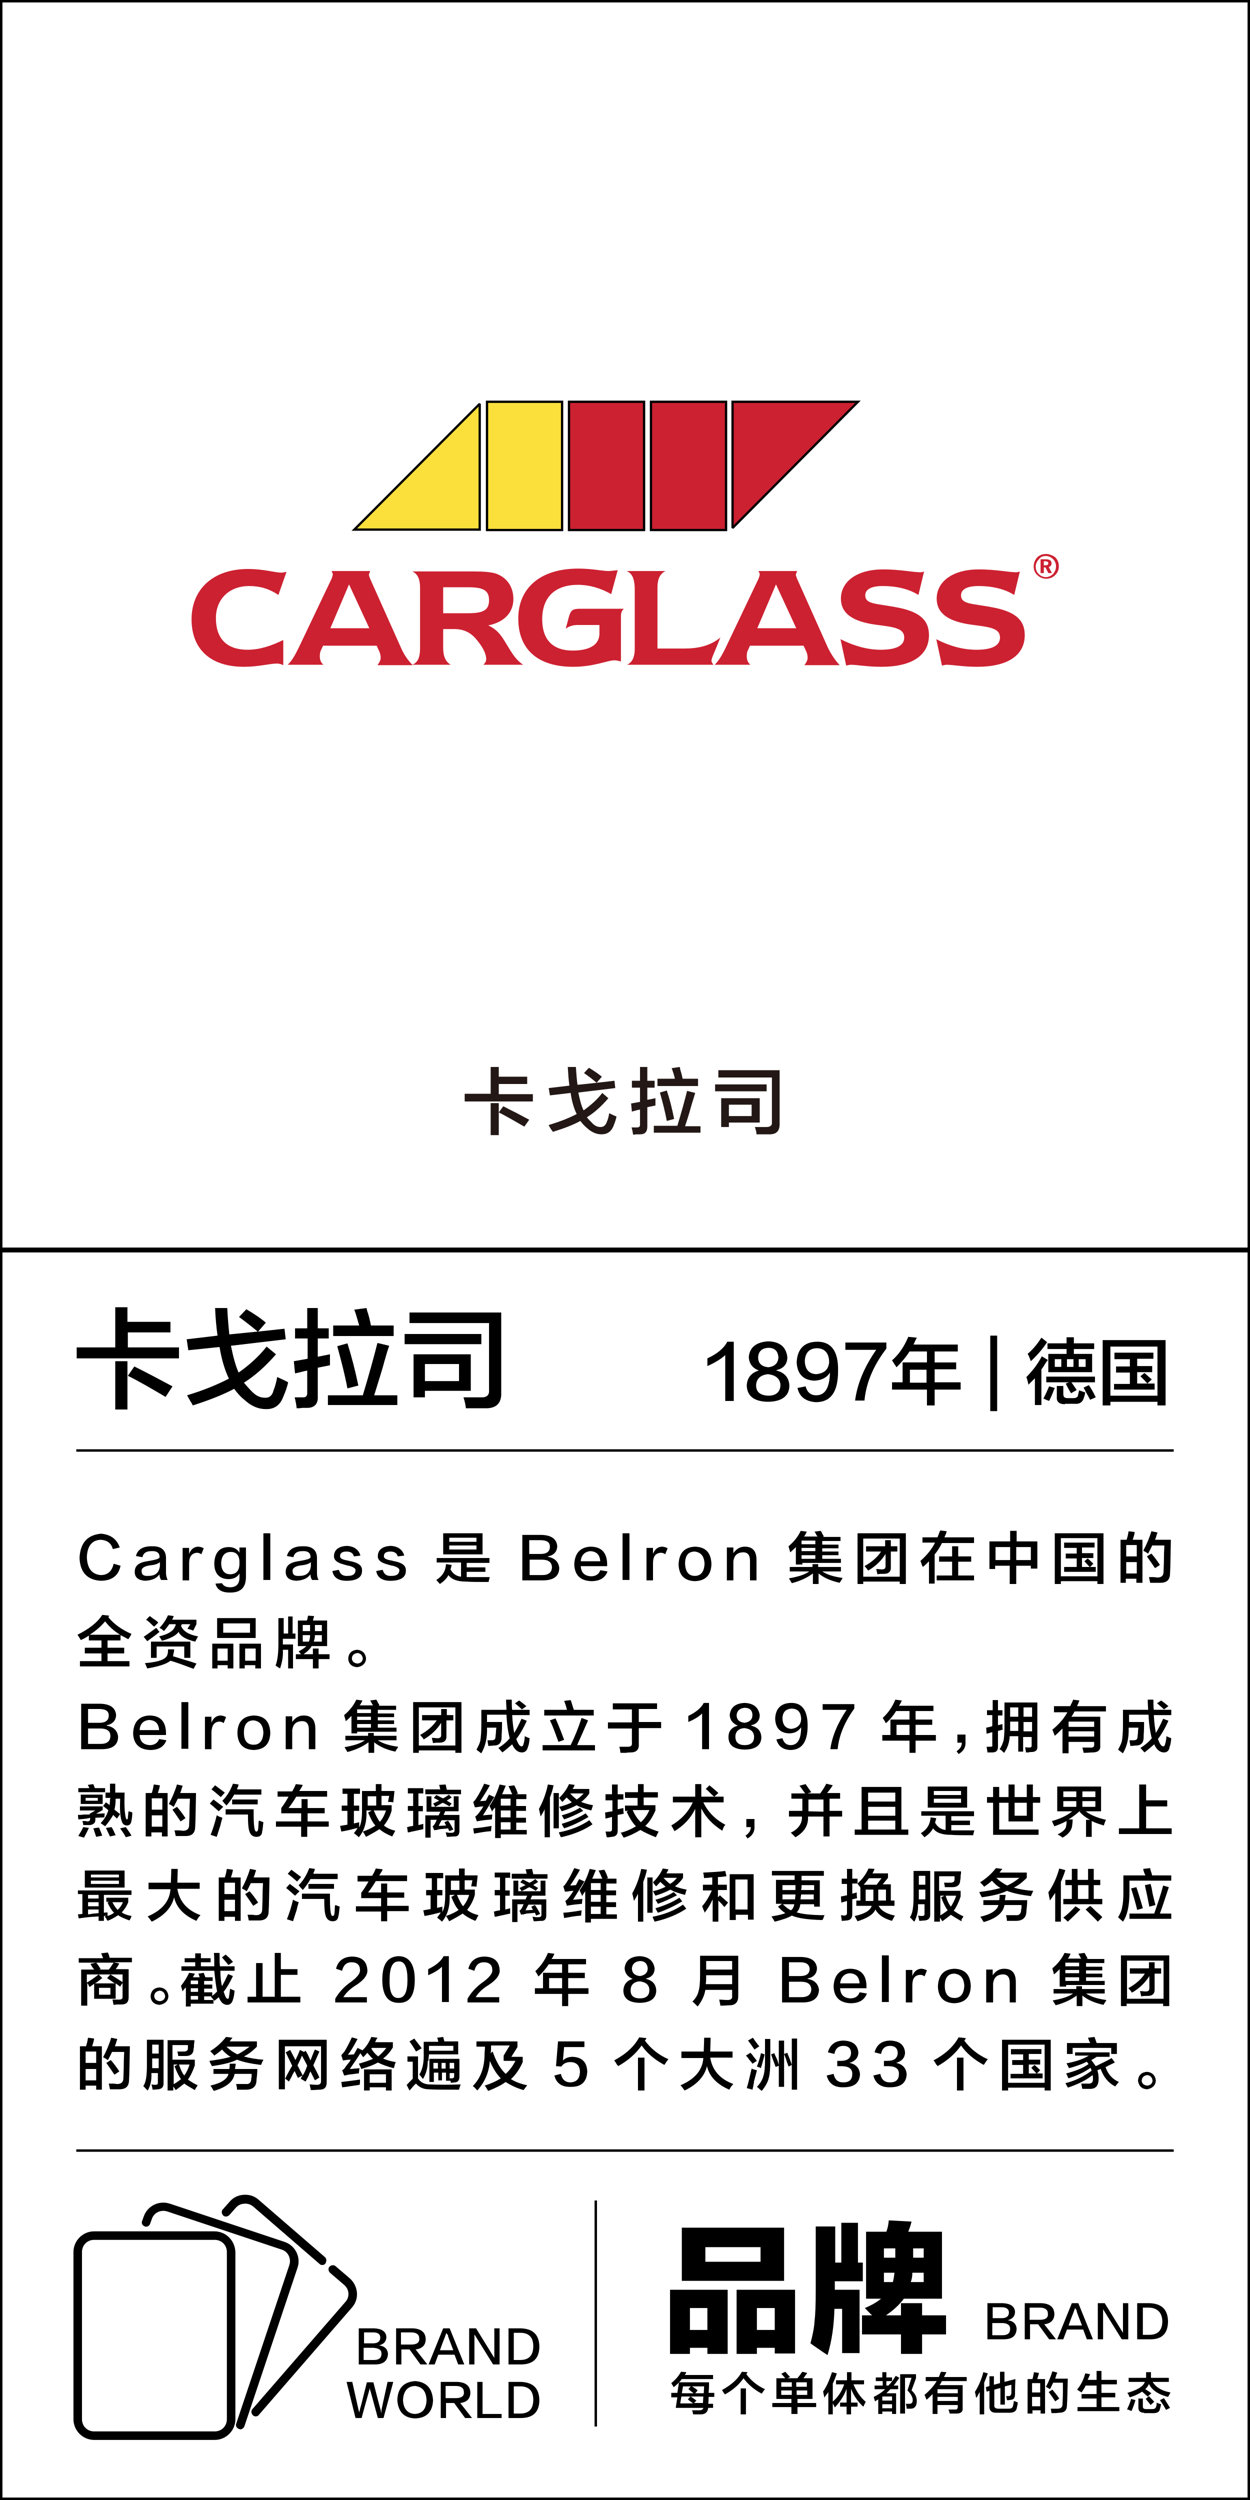 <?xml version="1.0" encoding="utf-8"?>
<!-- Generator: Adobe Illustrator 19.0.0, SVG Export Plug-In . SVG Version: 6.00 Build 0)  -->
<svg version="1.1" id="图层_1" xmlns="http://www.w3.org/2000/svg" xmlns:xlink="http://www.w3.org/1999/xlink" x="0px" y="0px"
	 width="308px" height="616px" viewBox="0 0 308 616" style="enable-background:new 0 0 308 616;" xml:space="preserve">
<style type="text/css">
	.st0{fill:#231815;}
	.st1{fill:#FBE03C;stroke:#000000;stroke-width:0.565;stroke-miterlimit:2.613;}
	.st2{fill:#CC2131;stroke:#000000;stroke-width:0.565;stroke-miterlimit:2.613;}
	.st3{fill:#CC2131;}
</style>
<g id="XMLID_6631_">
	<path id="XMLID_643_" class="st0" d="M114.5,271.3v-1.8h6.4v-6.6h2v2.4h7v1.8h-7v2.5h8.4v1.8H114.5z M120.9,279.7v-7.9h2v7.9H120.9
		z M129.2,277.6c-2.6-1.5-4.7-2.7-6.3-3.5l1.1-1.5c0.7,0.3,1.7,0.9,3.2,1.6c1.5,0.8,2.6,1.4,3.2,1.7L129.2,277.6z"/>
	<path id="XMLID_647_" class="st0" d="M135.5,269.9l-0.3-1.8l5.1-0.6c-0.2-1.4-0.3-2.9-0.4-4.6h2c0.1,1.5,0.2,3,0.4,4.4l4.7-0.5
		c-0.8-0.7-1.8-1.5-3.1-2.4l1.2-1.3c1.2,0.7,2.2,1.4,3.2,2.2l-1.3,1.5l4.4-0.5l0.2,1.8l-9.1,1.1c0.4,2,0.8,3.4,1.3,4.4
		c1.8-1.3,3.4-2.7,4.6-4.3l1.5,1.3c-1.7,2-3.5,3.6-5.3,4.7c0.4,0.5,0.8,0.9,1.2,1.3c0.7,0.8,1.4,1.1,2.2,1.1c0.7,0,1.2-0.4,1.5-1.2
		c0.3-0.7,0.5-1.4,0.6-2.2c0.8,0.4,1.5,0.7,1.8,0.8c-0.1,0.7-0.4,1.5-0.8,2.5c-0.6,1.3-1.5,1.9-2.9,1.9c-1.2,0-2.4-0.5-3.5-1.5
		c-0.6-0.5-1.2-1.1-1.7-1.8c-1.6,0.9-3.9,1.8-6.8,2.7c0-0.1-0.2-0.4-0.4-0.6c-0.3-0.5-0.5-0.8-0.6-1.1c2.7-0.8,5-1.7,6.9-2.7
		c-0.7-1.4-1.2-3.1-1.5-5.2L135.5,269.9z"/>
	<path id="XMLID_649_" class="st0" d="M155.7,268v-1.7h2v-3.4h1.8v3.4h1.8v1.7h-1.8v3l2-0.4c0,0.7,0,1.3,0,1.8l-2,0.4v4.8
		c0,1.2-0.5,1.9-1.8,1.9c-0.2,0-0.4,0-0.8,0c-0.4,0-0.7,0.1-0.9,0.1c-0.1-0.7-0.2-1.3-0.4-1.8c0.3,0,0.7,0,1.3,0
		c0.6,0,0.8-0.2,0.8-0.7v-3.7c-0.7,0.1-1.3,0.3-2,0.5l-0.2-2l2.2-0.4V268H155.7z M161.1,279v-1.6h5.8c1-3.3,1.8-6.2,2.4-8.6l2,0.5
		c-0.2,0.6-0.4,1.4-0.8,2.6c-0.3,1.1-0.8,2.9-1.7,5.6h3.8v1.6H161.1z M162,267.6v-1.8h4.3c-0.2-0.9-0.5-1.8-0.8-2.6l2-0.3
		c0,0.1,0.1,0.3,0.1,0.6c0.2,0.6,0.4,1.3,0.6,2.3H168h4v1.8H162z M164.3,276.2c-0.4-2.2-1-4.5-1.7-7l1.7-0.5c0.7,2.1,1.3,4.4,1.8,7
		L164.3,276.2z"/>
	<path id="XMLID_654_" class="st0" d="M176.2,268.9v-1.7h12.7v1.7H176.2z M186.4,279.5c0-0.6-0.2-1.2-0.4-1.8c0.8,0,1.7,0,2.8,0
		c1,0,1.5-0.4,1.4-1.2v-11H177v-1.8h15.1V277c0,1.7-0.8,2.5-2.5,2.5C188.7,279.5,187.6,279.5,186.4,279.5z M177.7,277.7v-7.1h9.5v6
		h-7.6v1.1H177.7z M185.2,275v-2.8h-5.6v2.8H185.2z"/>
</g>
<g id="XMLID_6627_">
	<path id="XMLID_627_" d="M18.9,334.7V332h9.5v-9.9h3v3.6H42v2.6H31.5v3.7h12.6v2.7H18.9z M28.4,347.3v-11.9h3v11.9H28.4z
		 M40.8,344.2c-3.9-2.3-7-4.1-9.3-5.2l1.6-2.3c1,0.5,2.6,1.3,4.7,2.4c2.2,1.2,3.8,2,4.7,2.5L40.8,344.2z"/>
	<path id="XMLID_631_" d="M46.4,332.7L46,330l7.6-0.9c-0.3-2.1-0.5-4.4-0.6-6.8h3c0.1,2.3,0.3,4.5,0.5,6.5l7-0.7
		c-1.2-1-2.7-2.2-4.6-3.6l1.8-1.9c1.7,1,3.4,2.1,4.8,3.3l-1.9,2.2l6.5-0.7l0.3,2.6l-13.5,1.6c0.6,2.9,1.2,5.1,1.9,6.6
		c2.7-1.9,5-4,6.9-6.4l2.3,1.9c-2.6,3-5.2,5.3-7.9,7c0.6,0.7,1.2,1.4,1.8,2c1,1.1,2.1,1.7,3.3,1.7c1.1,0.1,1.9-0.5,2.2-1.8
		c0.4-1,0.7-2.1,0.9-3.3c1.3,0.6,2.2,1,2.7,1.3c-0.2,1-0.6,2.2-1.3,3.8c-0.8,2-2.3,2.9-4.3,2.8c-1.8,0-3.6-0.8-5.2-2.3
		c-0.9-0.7-1.7-1.6-2.5-2.7c-2.4,1.3-5.8,2.7-10.2,4.1c-0.1-0.2-0.2-0.5-0.5-0.9c-0.4-0.7-0.7-1.2-0.9-1.6c4-1.2,7.4-2.6,10.3-4.1
		c-1-2.1-1.8-4.7-2.3-7.8L46.4,332.7z"/>
	<path id="XMLID_633_" d="M72.7,329.8v-2.5h3v-5h2.6v5h2.7v2.5h-2.7v4.5l3-0.6c0,1,0,2,0,2.7l-3,0.6v7.1c0.1,1.8-0.8,2.8-2.6,2.8
		c-0.3,0-0.7,0-1.2,0c-0.6,0.1-1,0.1-1.4,0.1c-0.1-1-0.3-2-0.5-2.7c0.5,0,1.1,0,1.9,0c0.8,0.1,1.2-0.3,1.2-1v-5.6
		c-1,0.2-2,0.5-3,0.7l-0.3-3l3.4-0.6v-5H72.7z M80.8,346.2v-2.4h8.6c1.5-5,2.7-9.3,3.6-12.9l2.9,0.7c-0.3,0.8-0.7,2.1-1.2,3.9
		c-0.4,1.6-1.3,4.4-2.5,8.3h5.7v2.4H80.8z M82.1,329.2v-2.6h6.4c-0.4-1.3-0.7-2.6-1.2-3.9l3-0.4c0.1,0.2,0.1,0.5,0.2,0.8
		c0.3,0.8,0.6,2,0.9,3.5h-0.4h6v2.6H82.1z M85.6,342.1c-0.6-3.3-1.5-6.7-2.5-10.4l2.5-0.7c1,3.1,1.9,6.6,2.7,10.4L85.6,342.1z"/>
	<path id="XMLID_638_" d="M99.7,331.2v-2.5h18.9v2.5H99.7z M114.8,347c-0.1-0.9-0.3-1.8-0.6-2.7c1.2,0,2.6,0,4.2,0
		c1.5,0.1,2.2-0.5,2.1-1.8V326h-19.6v-2.6h22.6v19.8c0.1,2.5-1.2,3.8-3.7,3.8C118.2,347,116.6,347,114.8,347z M101.9,344.3v-10.6
		H116v9h-11.3v1.6H101.9z M113.1,340.3v-4.2h-8.4v4.2H113.1z"/>
</g>
<g id="XMLID_6626_">
	<path id="XMLID_35_" d="M178.7,345.1v-11.2c-1.1,1-2.6,1.9-4.4,2.7c0-0.7,0-1.3,0-1.9c2.4-1.1,4.1-2.5,4.9-4.1h1.6v14.6H178.7z"/>
	<path id="XMLID_41_" d="M187,337.7L187,337.7c-1.6-0.6-2.4-1.7-2.5-3.3c0.2-2.4,1.8-3.7,4.8-3.9c2.9,0.1,4.4,1.4,4.7,3.9
		c0,1.7-0.9,2.8-2.7,3.2v0.1c2,0.5,3.1,1.7,3.2,3.7c0,2.6-1.9,4-5.4,4c-3.3-0.1-5-1.4-5.1-4C184.1,339.4,185.2,338.2,187,337.7z
		 M189.3,343.9c1.9,0,2.9-0.9,3-2.5c0-1.6-1.1-2.6-3.1-2.8c-1.8,0.2-2.8,1.1-2.9,2.7C186.3,343,187.3,343.8,189.3,343.9z
		 M189.3,332.1c-1.6,0.1-2.4,0.9-2.5,2.3c0,1.5,0.8,2.3,2.5,2.5c1.6-0.2,2.4-1,2.5-2.4C191.7,332.9,190.9,332.1,189.3,332.1z"/>
	<path id="XMLID_602_" d="M196.5,342l2-0.4c0.4,1.5,1.3,2.2,2.6,2.2c2.2,0,3.3-1.8,3.4-5.6c-0.8,1.3-2.1,1.9-3.8,2
		c-2.8-0.1-4.3-1.7-4.4-4.6c0.2-3.2,1.8-4.9,4.9-5c3.6-0.1,5.4,2.3,5.3,7.2c0,5.2-1.8,7.7-5.5,7.7C198.5,345.3,197,344.2,196.5,342z
		 M204.3,335.7c0-2.3-1.1-3.5-3.1-3.5c-1.8,0.1-2.8,1.1-2.9,3.2c0.1,2,1,3.1,2.8,3.2C203.1,338.4,204.1,337.5,204.3,335.7z"/>
	<path id="XMLID_605_" d="M213,345.1h-2.3c0.5-4,2.2-8.2,5.2-12.5h-7.6v-1.8h10.1v1.5C215.1,336.6,213.4,340.9,213,345.1z"/>
	<path id="XMLID_607_" d="M220.9,336.9c-0.1-0.1-0.2-0.4-0.4-0.6c-0.1-0.2-0.4-0.6-0.7-1.1c1.7-1.5,3-3.4,4-5.8l2.1,0.2
		c-0.3,0.6-0.6,1.2-0.8,1.7H236v1.7h-5.7v2.7h5.3v1.7h-5.3v3.2h6.4v1.8h-6.4v3.9h-1.9v-3.9h-8.6v-1.8h2.6v-4.9h6V333h-4.3
		C223.3,334.3,222.2,335.6,220.9,336.9z M224.2,337.5v3.2h4.1v-3.2H224.2z"/>
	<path id="XMLID_610_" d="M244,347.7v-18.6h1.7v18.6H244z"/>
	<path id="XMLID_612_" d="M255,346.3v-6.7c-0.5,0.5-1.1,1.1-1.6,1.6c-0.1-0.7-0.3-1.3-0.5-1.9c1.4-1.4,2.7-3,3.8-5.1l1.5,0.9
		c-0.1,0.1-0.2,0.3-0.4,0.5c-0.5,0.8-0.9,1.5-1.2,1.8v8.8H255z M254,335.4c-0.3-0.8-0.5-1.4-0.8-1.8c1.2-1,2.4-2.4,3.4-4l1.4,1.1
		C257,332.3,255.6,333.9,254,335.4z M258.5,345.2c-0.5-0.2-1-0.4-1.4-0.6c0.6-1.1,1-2.1,1.4-3l1.4,0.4c0,0.1-0.1,0.2-0.2,0.4
		C259.4,343.3,259,344.2,258.5,345.2z M257.8,340.6v-1.4h12v1.4H264c0.5,0.7,0.9,1.3,1.3,1.9l-1.4,0.8c-0.4-0.7-0.9-1.5-1.3-2.4
		l0.8-0.3H257.8z M258.1,332.4V331h4.7v-1.5h1.8v1.5h5v1.4h-5v1.2h4.5v4.5h-10.8v-4.5h4.5v-1.2H258.1z M259.9,334.9v1.9h1.6v-1.9
		H259.9z M262.4,346c-1.4,0-2.1-0.6-2-1.8v-2.7h1.6v2c0,0.7,0.3,1,1.1,1h1.3c0.7,0,1.1-0.2,1.2-0.6c0.1-0.5,0.2-0.9,0.3-1.3
		c0.7,0.2,1.2,0.4,1.5,0.5c-0.1,0.7-0.3,1.2-0.4,1.5c-0.3,0.9-1,1.4-2.2,1.3H262.4z M262.9,334.9v1.9h1.6v-1.9H262.9z M267.5,334.9
		h-1.7v1.9h1.7V334.9z M268.6,344.9c-0.4-0.8-1-1.8-1.6-3l1.3-0.6c0.7,1,1.2,2,1.7,3L268.6,344.9z"/>
	<path id="XMLID_623_" d="M271.7,346.3v-16.1h15.5v16.1h-2v-0.9h-11.6v0.9H271.7z M273.6,331.8v12.1h11.6v-12.1H273.6z M274.6,334.8
		v-1.5h9.6v1.5h-4v1.8h3.7v1.5h-3.7v2.8h2.5c-0.6-0.7-1.2-1.3-1.7-1.8l1-0.8c0.6,0.5,1.2,1.1,1.8,1.6l-1.1,1h1.8v1.5h-10V341h3.9
		v-2.8h-3.4v-1.5h3.4v-1.8H274.6z"/>
</g>
<g id="XMLID_2295_">
	<g id="XMLID_3933_">
		<path id="XMLID_4393_" d="M29.5,381.3l-1.7,0.4c-0.4-1.5-1.4-2.2-3-2.3c-2.2,0.1-3.3,1.6-3.4,4.3c0.1,2.7,1.2,4.2,3.4,4.4
			c1.8,0,2.8-1,3.2-2.8l1.7,0.5c-0.5,2.5-2.2,3.7-4.9,3.7c-3.3-0.2-5.1-2.1-5.2-5.7c0.2-3.7,2-5.6,5.3-5.9
			C27.2,378.1,28.8,379.2,29.5,381.3z"/>
		<path id="XMLID_4390_" d="M41.3,389.3h-1.6c-0.2-0.3-0.4-0.7-0.4-1.4c-0.7,1-1.8,1.5-3.5,1.6c-1.7-0.1-2.6-0.8-2.6-2.2
			c0-1.5,1-2.3,3-2.6c1.8-0.3,2.8-0.5,3.1-0.9c0.1-1.1-0.6-1.7-2-1.6c-1.3,0-2,0.5-2.2,1.5l-1.6-0.3c0.4-1.6,1.7-2.4,3.8-2.4
			c2.5-0.1,3.7,1,3.6,3.2c0,1,0,2.1,0,3.3C40.9,388.3,41.1,388.8,41.3,389.3z M39.4,385.9v-1c-0.4,0.4-1.2,0.7-2.4,0.8
			c-1.5,0.2-2.2,0.7-2.1,1.5c0,0.8,0.5,1.2,1.7,1.1C38.3,388.3,39.2,387.5,39.4,385.9z"/>
		<path id="XMLID_4388_" d="M46.6,385.2v4.2H45v-8h1.6v1.5c0.4-1.1,1.1-1.7,2.1-1.8c0.5,0,1,0.1,1.5,0.4l-0.6,1.5
			c-0.3-0.3-0.7-0.4-1.1-0.4C47.3,382.7,46.6,383.5,46.6,385.2z"/>
		<path id="XMLID_4385_" d="M59,381.3h1.6v6.9c0.1,2.9-1.2,4.3-4.1,4.2c-1.9,0-3.1-0.8-3.4-2.2l1.6-0.1c0.4,0.7,1,1,2,1
			c1.5,0,2.3-0.8,2.3-2.4v-1c-0.5,0.9-1.4,1.4-2.8,1.4c-2.2-0.1-3.4-1.4-3.4-3.9c0.1-2.6,1.3-4,3.6-4c1.2,0,2.1,0.5,2.6,1.4V381.3z
			 M59,385.3v-0.7c-0.1-1.4-0.8-2.2-2.1-2.2c-1.5,0-2.3,0.9-2.4,2.7c0,1.8,0.8,2.8,2.2,2.8C58.2,387.9,59,387,59,385.3z"/>
		<path id="XMLID_4383_" d="M64.9,389.3v-11.5h1.7v11.5H64.9z"/>
		<path id="XMLID_4380_" d="M78.5,389.3h-1.6c-0.2-0.3-0.4-0.7-0.4-1.4c-0.7,1-1.8,1.5-3.5,1.6c-1.7-0.1-2.6-0.8-2.6-2.2
			c0-1.5,1-2.3,3-2.6c1.8-0.3,2.8-0.5,3.1-0.9c0.1-1.1-0.6-1.7-2-1.6c-1.3,0-2,0.5-2.2,1.5l-1.6-0.3c0.4-1.6,1.7-2.4,3.8-2.4
			c2.5-0.1,3.7,1,3.6,3.2c0,1,0,2.1,0,3.3C78.1,388.3,78.2,388.8,78.5,389.3z M76.6,385.9v-1c-0.4,0.4-1.2,0.7-2.4,0.8
			c-1.5,0.2-2.2,0.7-2.1,1.5c0,0.8,0.5,1.2,1.7,1.1C75.5,388.3,76.4,387.5,76.6,385.9z"/>
		<path id="XMLID_4378_" d="M88.8,383.3l-1.6,0.2c-0.2-0.8-0.8-1.2-1.8-1.2c-1.1,0-1.6,0.4-1.6,1.1c-0.1,0.5,0.5,0.9,1.8,1.1
			c0.4,0.1,0.8,0.2,1.3,0.3c1.6,0.4,2.4,1.1,2.3,2.3c0,1.5-1.2,2.3-3.4,2.4c-2.3,0.1-3.6-0.7-3.9-2.4l1.6-0.3c0.3,1.1,1,1.6,2.2,1.5
			c1.2,0,1.8-0.4,1.9-1.3c0.1-0.5-0.5-0.9-1.6-1.2c-0.1,0-0.3,0-0.5-0.1c-0.3-0.1-0.6-0.1-0.7-0.2c-1.7-0.4-2.6-1.1-2.5-2.2
			c0.1-1.5,1.2-2.3,3.2-2.4C87.2,381,88.4,381.8,88.8,383.3z"/>
		<path id="XMLID_4376_" d="M99.6,383.3l-1.6,0.2c-0.2-0.8-0.8-1.2-1.8-1.2c-1.1,0-1.6,0.4-1.6,1.1c-0.1,0.5,0.5,0.9,1.8,1.1
			c0.4,0.1,0.8,0.2,1.3,0.3c1.6,0.4,2.4,1.1,2.3,2.3c0,1.5-1.2,2.3-3.4,2.4c-2.3,0.1-3.6-0.7-3.9-2.4l1.6-0.3c0.3,1.1,1,1.6,2.2,1.5
			c1.2,0,1.8-0.4,1.9-1.3c0.1-0.5-0.5-0.9-1.6-1.2c-0.1,0-0.3,0-0.5-0.1c-0.3-0.1-0.6-0.1-0.7-0.2c-1.7-0.4-2.6-1.1-2.5-2.2
			c0.1-1.5,1.2-2.3,3.2-2.4C98,381,99.2,381.8,99.6,383.3z"/>
		<path id="XMLID_4371_" d="M107.6,385.1v-1.2h13v1.2h-5.6v1.1h4.6v1.1h-4.6v1.3c1.9,0,3.8,0,5.7,0c0,0-0.1,0.1-0.1,0.3
			c-0.1,0.4-0.2,0.7-0.2,0.9c-2.5,0-4.3,0-5.5-0.1c-2.2,0-3.6-0.5-4.4-1.6c-0.4,0.8-1.1,1.5-2.1,2.2c-0.3-0.3-0.6-0.7-0.9-1
			c1.5-0.9,2.3-2.2,2.4-3.9l1.4,0.2c-0.1,0.4-0.2,0.8-0.3,1.1c0.6,1.1,1.5,1.7,2.6,1.8v-3.5H107.6z M109.2,383v-5.2h9.7v5.2H109.2z
			 M110.7,378.9v1h6.7v-1H110.7z M110.7,380.8v1h6.7v-1H110.7z"/>
		<path id="XMLID_4367_" d="M133.8,389.4h-5.1v-11.2h4.8c2.4,0.1,3.6,1,3.8,2.7c0,1.4-0.8,2.3-2.3,2.6v0.1c1.7,0.3,2.6,1.2,2.8,2.7
			C137.8,388.3,136.5,389.4,133.8,389.4z M133.2,379.5h-2.8v3.4h2.8c1.5,0,2.3-0.6,2.3-1.8C135.5,380,134.7,379.5,133.2,379.5z
			 M133.5,384.3h-3v3.8h3.1c1.6,0,2.4-0.7,2.4-2C135.9,384.9,135.1,384.3,133.5,384.3z"/>
		<path id="XMLID_4364_" d="M147.9,386.9l1.8,0.3c-0.6,1.6-1.9,2.4-4,2.4c-2.7-0.1-4.1-1.5-4.2-4.1c0.1-2.8,1.5-4.3,4-4.4
			c2.7,0,4.1,1.5,4.1,4.4c0,0.2,0,0.3,0,0.4h-6.5c0.1,1.6,0.9,2.4,2.5,2.5C146.9,388.4,147.6,387.8,147.9,386.9z M143.1,384.7h4.8
			c-0.1-1.6-0.9-2.4-2.4-2.5C144.1,382.3,143.2,383.2,143.1,384.7z"/>
		<path id="XMLID_4362_" d="M153.4,389.3v-11.5h1.7v11.5H153.4z"/>
		<path id="XMLID_4360_" d="M160.9,385.2v4.2h-1.6v-8h1.6v1.5c0.4-1.1,1.1-1.7,2.1-1.8c0.5,0,1,0.1,1.5,0.4l-0.6,1.5
			c-0.3-0.3-0.7-0.4-1.1-0.4C161.5,382.7,160.9,383.5,160.9,385.2z"/>
		<path id="XMLID_4357_" d="M171.3,381.1c2.6,0.1,3.9,1.5,4,4.3c-0.1,2.7-1.4,4.1-4.1,4.2c-2.6-0.1-3.9-1.5-4-4.1
			C167.3,382.7,168.6,381.2,171.3,381.1z M171.2,388.3c1.5,0,2.3-1,2.4-3c-0.1-1.9-0.9-2.8-2.4-3c-1.6,0-2.4,1-2.4,3
			C168.9,387.3,169.7,388.3,171.2,388.3z"/>
		<path id="XMLID_4355_" d="M186.4,389.4h-1.6v-4.8c0-1.5-0.6-2.2-1.9-2.1c-1.3,0.1-2,0.8-2.2,2.2v4.7h-1.6v-8.1h1.6v1.4
			c0.7-1,1.6-1.6,2.8-1.6c2,0,2.9,1.1,2.9,3.3V389.4z"/>
		<path id="XMLID_4349_" d="M196.1,385.5v-4.3c-0.4,0.4-0.9,0.9-1.4,1.3c-0.1-0.5-0.3-1-0.4-1.5c1.3-1.1,2.3-2.3,3-3.8l1.5,0.2
			c-0.1,0.2-0.2,0.4-0.4,0.8c-0.1,0.2-0.2,0.3-0.3,0.4h3.3c0-0.1-0.1-0.2-0.2-0.3c-0.1-0.2-0.2-0.5-0.5-0.9l1.5-0.2
			c0.1,0.1,0.3,0.4,0.4,0.7c0.2,0.3,0.3,0.5,0.4,0.7l-0.3,0.1h4.4v1h-4.5v0.9h4v0.9h-4v0.8h4v0.9h-4v0.9h4.6v1h-9.5v0.4H196.1z
			 M194.6,387.2v-1.1h5.6v-0.7h1.4v0.7h5.6v1.1h-4.6c1.2,0.8,2.8,1.3,5,1.6c0,0.1-0.1,0.2-0.2,0.4c-0.2,0.3-0.4,0.6-0.5,0.8
			c-2.3-0.5-4-1.3-5.2-2.3v2.6h-1.4v-2.6c-1.2,0.9-2.9,1.8-5.2,2.4c-0.2-0.4-0.5-0.8-0.7-1.2c2.3-0.4,3.9-0.9,5-1.7H194.6z
			 M197.5,379.6v0.9h3.4v-0.9H197.5z M197.5,381.4v0.8h3.4v-0.8H197.5z M197.5,383.2v0.9h3.4v-0.9H197.5z"/>
		<path id="XMLID_4345_" d="M211.3,390.3v-12.5h11.9v12.5h-1.5v-0.6h-9v0.6H211.3z M212.7,379.1v9.4h9v-9.4H212.7z M213.4,382.3
			v-1.3h4.7v-1.5h1.4v1.5h1.6v1.3h-1.6v3.7c0.1,1.2-0.5,1.8-1.7,1.8c-0.1,0-0.4,0-0.7,0c-0.4,0-0.7,0.1-0.9,0.1
			c-0.1-0.4-0.2-0.9-0.3-1.3c0.5,0,1,0.1,1.4,0.1c0.6,0,0.9-0.2,0.9-0.8v-3c-1,1.6-2.4,3-4.3,4.1c-0.1-0.2-0.3-0.5-0.7-0.9
			c-0.1-0.1-0.1-0.2-0.2-0.2c1.8-1,3.2-2.2,4.1-3.6H213.4z"/>
		<path id="XMLID_4342_" d="M227.3,380.2v-1.4h3.7c0.1-0.3,0.3-0.7,0.5-1.3c0.1-0.2,0.1-0.3,0.2-0.4l1.6,0.2
			c-0.1,0.1-0.1,0.3-0.2,0.6c-0.2,0.4-0.3,0.7-0.4,0.9h7.3v1.4h-7.9c-0.5,1-1.1,2-1.8,2.8v7.2h-1.4v-5.5c-0.1,0.1-0.4,0.4-0.7,0.7
			c-0.3,0.3-0.6,0.5-0.8,0.7c-0.1-0.2-0.3-0.5-0.4-1c-0.1-0.2-0.2-0.4-0.2-0.5c1.6-1.4,2.8-2.9,3.6-4.5H227.3z M231.4,384.8v-1.3
			h3.2V381h1.5v2.5h3.2v1.3h-3.2v3.4h3.9v1.2h-9.2v-1.2h3.8v-3.4H231.4z"/>
		<path id="XMLID_4338_" d="M243.8,386.6v-6.8h5.1v-2.6h1.6v2.6h5.1v6.7H254v-0.7h-3.6v4.5h-1.6v-4.5h-3.6v0.8H243.8z M245.3,381.2
			v3.2h3.6v-3.2H245.3z M254,381.2h-3.6v3.2h3.6V381.2z"/>
		<path id="XMLID_4334_" d="M259.9,390.3v-12.5h12v12.5h-1.5v-0.7h-9v0.7H259.9z M261.4,379v9.4h9V379H261.4z M262.2,381.3v-1.2h7.5
			v1.2h-3.1v1.4h2.8v1.2h-2.8v2.2h1.9c-0.5-0.5-0.9-1-1.3-1.4l0.8-0.7c0.5,0.4,0.9,0.8,1.4,1.3l-0.8,0.8h1.4v1.2h-7.8v-1.2h3.1V384
			h-2.7v-1.2h2.7v-1.4H262.2z"/>
		<path id="XMLID_4328_" d="M276.1,390.1v-10.7h1.5c0.1-0.4,0.3-0.9,0.4-1.6c0-0.2,0.1-0.4,0.1-0.5l1.5,0.2
			c-0.1,0.7-0.3,1.3-0.5,1.9h2.4V390H280v-1h-2.6v1H276.1z M277.5,380.7v2.8h2.6v-2.8H277.5z M277.5,384.9v2.8h2.6v-2.8H277.5z
			 M283.4,390c-0.1-0.5-0.2-1-0.3-1.4c0.2,0,0.5,0,1,0c0.5,0,0.8,0.1,1.1,0.1c1,0,1.5-0.5,1.5-1.4c0-0.6,0.1-1.8,0.1-3.7
			c0-1.3,0.1-2.3,0.1-2.8h-3c-0.3,0.7-0.7,1.4-1,2c-0.1,0-0.2-0.1-0.3-0.2c-0.2-0.1-0.5-0.3-0.9-0.5c0.8-1.5,1.5-3.1,2-4.8l1.5,0.3
			c0,0.1-0.1,0.3-0.2,0.6c-0.1,0.5-0.3,0.9-0.4,1.2h3.9c-0.1,4-0.1,6.7-0.2,8.2c0,1.6-0.7,2.4-2.4,2.4
			C285.1,390,284.3,390,283.4,390z M284.6,386.4c-0.6-0.9-1.3-1.9-2-2.9l1.1-0.7c0.7,0.8,1.4,1.7,2.1,2.8L284.6,386.4z"/>
		<path id="XMLID_4325_" d="M31.6,403.9c-0.7-0.4-1.3-0.7-1.9-1v1.3h-3.2v1.8h4.1v1.4h-4.1v1.9h5.4v1.3H19.7v-1.3H25v-1.9h-4.1v-1.4
			H25v-1.8h-3.1V403c-0.6,0.4-1.2,0.8-2,1.1c-0.2-0.4-0.5-0.8-0.8-1.3c2.8-1.4,4.9-3,6.1-4.9l1.7,0.2l-0.2,0.4
			c1.5,1.8,3.4,3.1,5.7,4.1c0,0-0.1,0.1-0.1,0.2C32,403.3,31.8,403.7,31.6,403.9z M25.9,399.5c-1,1.2-2.2,2.3-3.8,3.3h7.5
			C28.1,401.9,26.9,400.8,25.9,399.5z"/>
		<path id="XMLID_4319_" d="M36.3,404.4l-0.9-1.1c1.1-0.7,2.1-1.5,3.1-2.2c0,0,0,0.1,0.1,0.1c0.1,0.1,0.3,0.5,0.7,0.9
			C38,403.2,36.9,403.9,36.3,404.4z M36.3,411.1c0,0-0.1-0.1-0.1-0.2c-0.2-0.5-0.4-0.9-0.5-1.1c3.6-0.3,5.4-1,5.6-2.3
			c0.1-0.3,0.1-0.7,0.1-1.1h1.5c0,0.5-0.1,0.9-0.2,1.3c0,0.1,0,0.2-0.1,0.4c0.8,0.2,1.9,0.6,3.3,1c1.1,0.3,1.9,0.6,2.5,0.8l-0.7,1.3
			c-2.4-0.9-4.3-1.6-5.7-2C41.2,409.9,39.3,410.6,36.3,411.1z M38,400.8c-0.2-0.1-0.5-0.4-0.8-0.7c-0.5-0.5-0.9-0.8-1.2-1l0.9-0.9
			c0.2,0.1,0.4,0.3,0.8,0.6c0.7,0.4,1.1,0.8,1.3,1L38,400.8z M37.2,408.5v-4h9.7v4h-1.5v-2.8h-6.8v2.8H37.2z M39.9,404.3
			c-0.1-0.2-0.3-0.6-0.7-1.1c2.2-0.5,3.5-1.3,3.9-2.4c0,0,0-0.1,0.1-0.1c0-0.1,0.1-0.3,0.1-0.5h-1.6c-0.3,0.5-0.8,1.1-1.3,1.7
			c-0.3-0.3-0.7-0.6-1.1-0.8c0.9-0.9,1.6-2,2.1-3.1l1.4,0.2c-0.1,0.3-0.2,0.6-0.4,0.9h6v1.1l-0.8,1.6c-0.2-0.1-0.4-0.2-0.8-0.3
			c-0.3-0.1-0.5-0.1-0.6-0.2l0.7-1.1h-2.1c0,0,0,0.1-0.1,0.2c0,0.1,0,0.2-0.1,0.2c0.5,1.3,1.9,2.2,4.2,2.6l-0.7,1.3
			c-2.2-0.5-3.6-1.3-4.1-2.4C43.4,403,42,403.7,39.9,404.3z"/>
		<path id="XMLID_4312_" d="M52.3,411.1v-6.1h5.2v6.1h-1.4v-0.8h-2.5v0.8H52.3z M53.5,403.6v-4.9h9.5v4.9H53.5z M53.6,406.2v3h2.5
			v-3H53.6z M55,400v2.3h6.6V400H55z M59,411.1v-6.1h5.3v6.1h-1.4v-0.8h-2.6v0.8H59z M60.4,406.2v3h2.6v-3H60.4z"/>
		<path id="XMLID_4305_" d="M69,411.1c-0.2-0.1-0.5-0.3-0.8-0.5c-0.1-0.1-0.3-0.2-0.3-0.2c0.5-1.3,0.7-3.1,0.7-5.5v-6.2h1.3v3.8H71
			v-4.2h1.1v4.2h0.7v1.3h-3.1v1.4h2.5v5.9h-1.2v-4.6h-1.3C69.8,408.1,69.5,409.7,69,411.1z M73.4,405.6v-6.3h2.2c0,0,0-0.1,0.1-0.2
			c0.1-0.3,0.1-0.6,0.2-1l1.5,0.1c-0.1,0.4-0.2,0.7-0.3,1.1h3.5v6.3h-3.8c-0.4,0.7-1,1.3-2,2h2.3v-1.4h1.4v1.4h2.7v1.2h-2.7v2.3
			h-1.4v-2.3h-4.2v-1.2h1.3c-0.2-0.2-0.4-0.4-0.6-0.7c0.9-0.5,1.5-0.9,1.9-1.3H73.4z M74.6,400.4v1.5h1.8v-1.5H74.6z M76.1,404.5
			c0.2-0.4,0.3-1,0.3-1.6h-1.8v1.6H76.1z M79.3,404.5v-1.6h-1.7c0,0.6-0.1,1.1-0.3,1.6H79.3z M79.3,400.4h-1.7v1.5h1.7V400.4z"/>
		<path id="XMLID_4302_" d="M85.8,408.7c0.1-1.4,0.9-2.1,2.2-2.2c1.3,0.1,2.1,0.9,2.2,2.2c-0.1,1.2-0.9,1.9-2.2,2.1
			C86.7,410.7,85.9,410,85.8,408.7z M86.7,408.7c0.1,0.7,0.5,1.1,1.4,1.2c0.8-0.1,1.2-0.5,1.3-1.2c-0.1-0.8-0.5-1.3-1.3-1.4
			C87.2,407.4,86.7,407.9,86.7,408.7z"/>
		<path id="XMLID_4298_" d="M25.1,431H20v-11.2h4.8c2.4,0.1,3.6,1,3.8,2.7c0,1.4-0.8,2.3-2.3,2.6v0.1c1.7,0.3,2.6,1.2,2.8,2.7
			C29.1,429.9,27.8,431,25.1,431z M24.5,421.1h-2.8v3.4h2.8c1.5,0,2.3-0.6,2.3-1.8C26.8,421.6,26,421.1,24.5,421.1z M24.7,425.9h-3
			v3.8h3.1c1.6,0,2.4-0.7,2.4-2C27.2,426.5,26.3,425.9,24.7,425.9z"/>
		<path id="XMLID_4295_" d="M39.2,428.5l1.8,0.3c-0.6,1.6-1.9,2.4-4,2.4c-2.7-0.1-4.1-1.5-4.2-4.1c0.1-2.8,1.5-4.3,4-4.4
			c2.7,0,4.1,1.5,4.1,4.4c0,0.2,0,0.3,0,0.4h-6.5c0.1,1.6,0.9,2.4,2.5,2.5C38.1,430,38.9,429.4,39.2,428.5z M34.4,426.3h4.8
			c-0.1-1.6-0.9-2.4-2.4-2.5C35.3,423.9,34.5,424.8,34.4,426.3z"/>
		<path id="XMLID_4293_" d="M44.7,430.9v-11.5h1.7v11.5H44.7z"/>
		<path id="XMLID_4291_" d="M52.1,426.8v4.2h-1.6v-8h1.6v1.5c0.4-1.1,1.1-1.7,2.1-1.8c0.5,0,1,0.1,1.5,0.4l-0.6,1.5
			c-0.3-0.3-0.7-0.4-1.1-0.4C52.8,424.3,52.2,425.1,52.1,426.8z"/>
		<path id="XMLID_4288_" d="M62.6,422.7c2.6,0.1,3.9,1.5,4,4.3c-0.1,2.7-1.4,4.1-4.1,4.2c-2.6-0.1-3.9-1.5-4-4.1
			C58.5,424.3,59.9,422.8,62.6,422.7z M62.5,429.9c1.5,0,2.3-1,2.4-3c-0.1-1.9-0.9-2.8-2.4-3c-1.6,0-2.4,1-2.4,3
			C60.1,428.9,60.9,429.9,62.5,429.9z"/>
		<path id="XMLID_4286_" d="M77.7,431h-1.6v-4.8c0-1.5-0.6-2.2-1.9-2.1c-1.3,0.1-2,0.8-2.2,2.2v4.7h-1.6v-8.1H72v1.4
			c0.7-1,1.6-1.6,2.8-1.6c2,0,2.9,1.1,2.9,3.3V431z"/>
		<path id="XMLID_4280_" d="M86.6,427.1v-4.3c-0.4,0.4-0.9,0.9-1.4,1.3c-0.1-0.5-0.3-1-0.4-1.5c1.3-1.1,2.3-2.3,3-3.8l1.5,0.2
			c-0.1,0.2-0.2,0.4-0.4,0.8c-0.1,0.2-0.2,0.3-0.3,0.4h3.3c0-0.1-0.1-0.2-0.2-0.3c-0.1-0.2-0.2-0.5-0.5-0.9l1.5-0.2
			c0.1,0.1,0.3,0.4,0.4,0.7c0.2,0.3,0.3,0.5,0.4,0.7l-0.3,0.1h4.4v1h-4.5v0.9h4v0.9h-4v0.8h4v0.9h-4v0.9h4.6v1H88v0.4H86.6z
			 M85.1,428.8v-1.1h5.6V427h1.4v0.7h5.6v1.1h-4.6c1.2,0.8,2.8,1.3,5,1.6c0,0.1-0.1,0.2-0.2,0.4c-0.2,0.3-0.4,0.6-0.5,0.8
			c-2.3-0.5-4-1.3-5.2-2.3v2.6h-1.4v-2.6c-1.2,0.9-2.9,1.8-5.2,2.4c-0.2-0.4-0.5-0.8-0.7-1.2c2.3-0.4,3.9-0.9,5-1.7H85.1z M88,421.2
			v0.9h3.4v-0.9H88z M88,423v0.8h3.4V423H88z M88,424.8v0.9h3.4v-0.9H88z"/>
		<path id="XMLID_4276_" d="M101.8,431.9v-12.5h11.9v12.5h-1.5v-0.6h-9v0.6H101.8z M103.2,420.7v9.4h9v-9.4H103.2z M104,423.9v-1.3
			h4.7v-1.5h1.4v1.5h1.6v1.3H110v3.7c0.1,1.2-0.5,1.8-1.7,1.8c-0.1,0-0.4,0-0.7,0c-0.4,0-0.7,0.1-0.9,0.1c-0.1-0.4-0.2-0.9-0.3-1.3
			c0.5,0,1,0.1,1.4,0.1c0.6,0,0.9-0.2,0.9-0.8v-3c-1,1.6-2.4,3-4.3,4.1c-0.1-0.2-0.3-0.5-0.7-0.9c-0.1-0.1-0.1-0.2-0.2-0.2
			c1.8-1,3.2-2.2,4.1-3.6H104z"/>
		<path id="XMLID_4273_" d="M128.6,431.8c-0.9,0-1.8-0.6-2.4-2c-0.7,0.6-1.5,1.3-2.4,2c-0.3-0.3-0.6-0.7-1-1.1
			c1.1-0.7,2.1-1.5,2.8-2.4c-0.4-1.5-0.7-3.4-0.8-5.8H120v1.8h3.7c0,0.8,0,1.9-0.1,3.3c0,0.1,0,0.3,0,0.4c0,1.4-0.6,2.1-1.9,2.1
			c-0.3,0-0.8,0.1-1.4,0.1c0-0.2,0-0.4-0.1-0.7c0-0.3-0.1-0.6-0.1-0.7c0.4,0,0.8,0,1.1,0c0.6,0,0.9-0.3,0.9-0.9
			c0-0.3,0.1-0.7,0.1-1.1c0-0.5,0.1-0.9,0.1-1.1H120c0.1,2.5-0.4,4.6-1.4,6.3c-0.1,0-0.2-0.1-0.3-0.2c-0.4-0.3-0.7-0.5-0.9-0.7
			c0.5-0.9,0.9-1.7,1-2.5c0.1-0.8,0.2-1.9,0.2-3.5v-3.8h6.2c0-0.5-0.1-1.3-0.1-2.5h1.4c0,1.1,0,1.9,0.1,2.5h4.3v1.3h-4.3
			c0.1,1.9,0.3,3.3,0.5,4.4c0.5-0.8,1.1-1.9,1.8-3.5l1.3,0.5c-0.9,2-1.8,3.5-2.6,4.5c0,0,0.1,0.1,0.1,0.2c0.4,1.1,0.8,1.6,1.2,1.6
			c0.3,0,0.4-0.2,0.5-0.6c0.2-0.7,0.3-1.3,0.3-1.9c0.2,0.1,0.5,0.2,0.9,0.4c0.1,0,0.2,0.1,0.3,0.1c-0.1,1-0.2,1.7-0.4,2.1
			C129.9,431.3,129.4,431.8,128.6,431.8z M128.6,421.2c-0.5-0.5-1.1-1-1.7-1.5l1-0.7c0.6,0.4,1.2,0.9,1.8,1.4L128.6,421.2z"/>
		<path id="XMLID_4269_" d="M133.7,431.3v-1.3h6.9c1-2,1.9-4.2,2.7-6.7l1.6,0.6c-0.9,2.1-1.8,4.1-2.7,6.1h4.4v1.3H133.7z
			 M134.1,422.7v-1.4h5.6c-0.2-0.8-0.4-1.5-0.7-2.2l1.6-0.2c0,0,0,0.1,0.1,0.2c0.3,0.9,0.5,1.7,0.7,2.2h4.9v1.4H134.1z M137.6,429.2
			c-0.7-1.9-1.3-3.7-2.1-5.3l1.4-0.5c0,0.1,0.1,0.3,0.2,0.5c0.9,2.1,1.5,3.7,1.9,4.8L137.6,429.2z"/>
		<path id="XMLID_4267_" d="M151,421.1v-1.4h10.9v1.4h-4.5v3.2h5.5v1.5h-5.5v3.9c0.1,1.4-0.6,2.1-2,2.1c-0.2,0-0.6,0-1.2,0.1
			c-0.6,0-1,0-1.3,0c0-0.1-0.1-0.3-0.1-0.6c0-0.2-0.1-0.5-0.2-0.9c0.7,0,1.3,0,2.1,0c0.8,0,1.1-0.3,1-1.1v-3.4h-5.9v-1.5h5.9v-3.2
			H151z"/>
		<path id="XMLID_4265_" d="M173,431v-8.8c-0.8,0.8-2,1.5-3.4,2.1c0-0.5,0-1,0-1.5c1.9-0.9,3.2-2,3.8-3.2h1.3V431H173z"/>
		<path id="XMLID_4261_" d="M181.8,425.2L181.8,425.2c-1.2-0.5-1.9-1.3-2-2.6c0.2-1.9,1.4-2.9,3.7-3c2.2,0.1,3.4,1.1,3.7,3
			c0,1.3-0.7,2.2-2.1,2.5v0.1c1.6,0.4,2.4,1.3,2.5,2.8c0,2-1.4,3.1-4.2,3.1c-2.6-0.1-3.9-1.1-3.9-3.1
			C179.5,426.5,180.3,425.6,181.8,425.2z M183.5,430c1.5,0,2.3-0.7,2.3-2c0-1.3-0.8-2-2.4-2.2c-1.4,0.1-2.2,0.9-2.2,2.1
			C181.2,429.3,182,430,183.5,430z M183.5,420.8c-1.2,0.1-1.9,0.7-2,1.8c0,1.1,0.7,1.8,2,1.9c1.2-0.2,1.9-0.8,1.9-1.9
			C185.4,421.5,184.8,420.8,183.5,420.8z"/>
		<path id="XMLID_4258_" d="M191.3,428.6l1.5-0.3c0.3,1.1,1,1.7,2,1.7c1.7,0,2.6-1.4,2.6-4.4c-0.7,1-1.6,1.5-3,1.5
			c-2.2-0.1-3.3-1.3-3.4-3.6c0.1-2.5,1.4-3.8,3.8-3.9c2.8-0.1,4.2,1.8,4.2,5.6c0,4-1.4,6-4.3,6C192.9,431.1,191.8,430.3,191.3,428.6
			z M197.4,423.7c0-1.8-0.8-2.7-2.4-2.7c-1.4,0.1-2.2,0.9-2.2,2.5c0.1,1.6,0.8,2.4,2.2,2.5C196.5,425.8,197.3,425,197.4,423.7z"/>
		<path id="XMLID_4256_" d="M206.4,431h-1.8c0.4-3.1,1.8-6.4,4-9.7h-5.9v-1.4h7.8v1.1C208.1,424.3,206.7,427.7,206.4,431z"/>
		<path id="XMLID_4253_" d="M218.3,424.6c-0.1-0.1-0.2-0.3-0.3-0.5c-0.1-0.2-0.3-0.5-0.5-0.8c1.3-1.2,2.4-2.7,3.1-4.5l1.6,0.2
			c-0.2,0.5-0.4,0.9-0.7,1.3h8.5v1.3h-4.4v2.1h4.1v1.3h-4.1v2.5h5v1.4h-5v3h-1.5v-3h-6.7v-1.4h2v-3.8h4.7v-2.1h-3.3
			C220.2,422.6,219.4,423.6,218.3,424.6z M220.9,425v2.5h3.2V425H220.9z"/>
		<path id="XMLID_4251_" d="M236.2,432.2l-0.5-0.7c0.9-0.6,1.3-1.3,1.3-2.1h-1.1v-2h2c0,0.3,0,0.9,0,1.8
			C238,430.5,237.4,431.5,236.2,432.2z"/>
		<path id="XMLID_4244_" d="M243.2,422.7v-1.3h1.4v-2.5h1.3v2.5h1.1v1.3h-1.1v2.4l1.1-0.3c0,0.7,0,1.2,0.1,1.4
			c-0.2,0-0.4,0.1-0.8,0.2c-0.2,0-0.3,0.1-0.4,0.1v3.9c0,0.9-0.4,1.4-1.4,1.4c-0.4,0-0.8,0-1.2,0c0-0.1,0-0.4-0.1-0.7
			c0-0.3-0.1-0.6-0.1-0.7c0.3,0,0.6,0,0.9,0c0.4,0,0.6-0.1,0.5-0.5v-3.1l-1.4,0.4l-0.1-1.5c0.5-0.1,1.1-0.2,1.5-0.4v-2.7H243.2z
			 M250.9,431.4v-3.6h-2.1c-0.1,1.5-0.5,2.9-1.4,4.1c-0.1-0.1-0.3-0.2-0.4-0.4c-0.3-0.3-0.6-0.4-0.7-0.5c0.5-0.7,0.8-1.5,1-2.2
			c0.1-0.7,0.2-1.8,0.2-3.4v-5.9h8.1v10.8c0.1,0.9-0.4,1.4-1.5,1.4c-0.1,0-0.4,0-0.7,0.1c-0.3,0-0.5,0-0.6,0c0-0.1,0-0.3-0.1-0.6
			c0-0.3-0.1-0.5-0.1-0.7c0.1,0,0.5,0.1,0.9,0.1c0.5,0,0.7-0.1,0.7-0.5v-2.1h-2.1v3.6H250.9z M248.9,420.7v2.3h2v-2.3H248.9z
			 M248.9,425.3c0,0.4,0,0.8,0,1.2h2v-2.3h-2V425.3z M254.3,420.7h-2.1v2.3h2.1V420.7z M252.2,424.3v2.3h2.1v-2.3H252.2z"/>
		<path id="XMLID_4240_" d="M259.7,421.7v-1.3h4c0.1-0.2,0.2-0.5,0.4-0.8c0.1-0.3,0.3-0.6,0.3-0.8l1.6,0.2c-0.1,0.1-0.2,0.4-0.3,0.7
			c-0.1,0.3-0.3,0.5-0.3,0.7h7.1v1.3h-7.7c-0.1,0.1-0.2,0.3-0.3,0.5c-0.2,0.4-0.4,0.6-0.5,0.8h7.1v7.1c0.1,1.1-0.5,1.7-1.9,1.7
			c-0.6,0-1.3,0.1-2.2,0.1c0-0.2-0.1-0.5-0.2-0.9c0-0.2-0.1-0.3-0.1-0.4c0.6,0,1.2,0,1.9,0c0.7,0.1,1.1-0.2,1-0.9v-0.5h-6.3v2.8
			h-1.5v-6.1c-0.6,0.6-1.2,1.2-1.9,1.8c-0.1-0.3-0.3-0.7-0.5-1.3c-0.1-0.1-0.1-0.2-0.1-0.2c1.6-1.3,2.9-2.8,3.7-4.3H259.7z
			 M263.3,424.2v1.3h6.3v-1.3H263.3z M263.3,426.6v1.3h6.3v-1.3H263.3z"/>
		<path id="XMLID_4237_" d="M286.8,431.8c-0.9,0-1.8-0.6-2.4-2c-0.7,0.6-1.5,1.3-2.4,2c-0.3-0.3-0.6-0.7-1-1.1
			c1.1-0.7,2.1-1.5,2.8-2.4c-0.4-1.5-0.7-3.4-0.8-5.8h-4.8v1.8h3.7c0,0.8,0,1.9-0.1,3.3c0,0.1,0,0.3,0,0.4c0,1.4-0.6,2.1-1.9,2.1
			c-0.3,0-0.8,0.1-1.4,0.1c0-0.2,0-0.4-0.1-0.7c0-0.3-0.1-0.6-0.1-0.7c0.4,0,0.8,0,1.1,0c0.6,0,0.9-0.3,0.9-0.9
			c0-0.3,0.1-0.7,0.1-1.1c0-0.5,0.1-0.9,0.1-1.1h-2.4c0.1,2.5-0.4,4.6-1.4,6.3c-0.1,0-0.2-0.1-0.3-0.2c-0.4-0.3-0.7-0.5-0.9-0.7
			c0.5-0.9,0.9-1.7,1-2.5c0.1-0.8,0.2-1.9,0.2-3.5v-3.8h6.2c0-0.5-0.1-1.3-0.1-2.5h1.4c0,1.1,0,1.9,0.1,2.5h4.3v1.3h-4.3
			c0.1,1.9,0.3,3.3,0.5,4.4c0.5-0.8,1.1-1.9,1.8-3.5l1.3,0.5c-0.9,2-1.8,3.5-2.6,4.5c0,0,0.1,0.1,0.1,0.2c0.4,1.1,0.8,1.6,1.2,1.6
			c0.3,0,0.4-0.2,0.5-0.6c0.2-0.7,0.3-1.3,0.3-1.9c0.2,0.1,0.5,0.2,0.9,0.4c0.1,0,0.2,0.1,0.3,0.1c-0.1,1-0.2,1.7-0.4,2.1
			C288.1,431.3,287.6,431.8,286.8,431.8z M286.8,421.2c-0.5-0.5-1.1-1-1.7-1.5l1-0.7c0.6,0.4,1.2,0.9,1.8,1.4L286.8,421.2z"/>
		<path id="XMLID_4227_" d="M19.3,448.3l-0.1-1.1c0.4,0,0.9,0,1.5-0.1c0.6,0,1.1,0,1.4,0v-0.2l1.4-0.8h-3.8v-1h5.6v0.9l-1.6,0.9
			c0.4,0,1,0,1.9-0.1c-0.6,0.1-0.5,0.1,0.2,0l-0.1,1l-2.2,0.1v0.5c0,0.8-0.5,1.2-1.4,1.3c-0.5,0-1,0-1.6,0c0,0,0-0.1,0-0.2
			c0-0.2-0.1-0.4-0.2-0.8c0.1,0,0.3,0,0.6,0c0.3,0,0.5,0.1,0.6,0.1c0.5,0,0.7-0.2,0.7-0.6v-0.3C21.2,448.2,20.3,448.2,19.3,448.3z
			 M19.3,441.6v-1h2.7c0-0.1-0.1-0.3-0.2-0.5c-0.1-0.1-0.1-0.3-0.2-0.3l1.4-0.2c0,0.1,0.1,0.3,0.2,0.5c0.1,0.3,0.1,0.4,0.2,0.5h2.5
			v1H19.3z M20.7,452.8c-0.4-0.1-0.9-0.3-1.4-0.4c0,0,0.1-0.1,0.1-0.2c0.5-0.8,0.9-1.5,1.1-2l1.4,0.2c0,0,0,0.1-0.1,0.2
			C21.4,451.5,21,452.2,20.7,452.8z M19.9,444.5v-2.3h5.4v2.3H19.9z M21.1,443v0.7h3V443H21.1z M23.7,452.6l-0.7-2.1l1.4-0.2
			c0.2,0.5,0.5,1.2,0.8,2L23.7,452.6z M25.9,450c-0.3-0.2-0.7-0.5-1.1-0.8c1-1,1.6-2.1,1.9-3.2c0,0-0.1-0.1-0.2-0.1
			c-0.3-0.3-0.7-0.6-1.1-0.9l0.7-0.9c0.3,0.2,0.6,0.4,0.9,0.7c0-0.3,0.1-0.7,0.1-1.2c0-0.3,0.1-0.5,0.1-0.6H26v-1.3h1.1
			c0-0.7,0-1.4,0-2.2h1.3c0,0.8,0,1.5,0,2.2h2.3c-0.1,3,0,5,0.3,6.2c0.1,0.3,0.2,0.4,0.3,0.4c0.1,0,0.2-0.1,0.2-0.4
			c0-0.3,0.1-0.6,0.1-1.1c0-0.2,0.1-0.4,0.1-0.5c0.4,0.1,0.7,0.2,0.9,0.3c0,0.8-0.1,1.5-0.2,2c-0.1,0.8-0.5,1.2-1.1,1.2
			c-0.8,0-1.2-0.5-1.4-1.4c-0.3-1-0.4-2.7-0.3-5.2h-1.1c0,1-0.1,1.9-0.3,2.7l1.4,1.1l-0.8,1.1l-0.9-0.9C27.4,448,26.8,449,25.9,450z
			 M27.1,452.5c0,0-0.1-0.1-0.1-0.2c-0.4-0.8-0.7-1.5-0.9-1.9l1.4-0.2c0.3,0.5,0.6,1.1,1,2L27.1,452.5z M31,452.7
			c-0.4-0.8-0.9-1.5-1.4-2.2l1.4-0.3c0.5,0.7,1,1.4,1.4,2.1L31,452.7z"/>
		<path id="XMLID_4221_" d="M35.9,452.5v-10.7h1.5c0.1-0.4,0.3-0.9,0.4-1.6c0-0.2,0.1-0.4,0.1-0.5l1.5,0.2c-0.1,0.7-0.3,1.3-0.5,1.9
			h2.4v10.7h-1.4v-1h-2.6v1H35.9z M37.4,443.1v2.8h2.6v-2.8H37.4z M37.4,447.3v2.8h2.6v-2.8H37.4z M43.3,452.4
			c-0.1-0.5-0.2-1-0.3-1.4c0.2,0,0.5,0,1,0c0.5,0,0.8,0.1,1.1,0.1c1,0,1.5-0.5,1.5-1.4c0-0.6,0.1-1.8,0.1-3.7c0-1.3,0.1-2.3,0.1-2.8
			h-3c-0.3,0.7-0.7,1.4-1,2c-0.1,0-0.2-0.1-0.3-0.2c-0.2-0.1-0.5-0.3-0.9-0.5c0.8-1.5,1.5-3.1,2-4.8L45,440c0,0.1-0.1,0.3-0.2,0.6
			c-0.1,0.5-0.3,0.9-0.4,1.2h3.9c-0.1,4-0.1,6.7-0.2,8.2c0,1.6-0.7,2.4-2.4,2.4C44.9,452.4,44.2,452.4,43.3,452.4z M44.5,448.8
			c-0.6-0.9-1.3-1.9-2-2.9l1.1-0.7c0.7,0.8,1.4,1.7,2.1,2.8L44.5,448.8z"/>
		<path id="XMLID_4214_" d="M53.9,446.3c-0.6-0.5-1.3-1.2-2.2-1.9l0.9-1c0.8,0.6,1.6,1.2,2.4,1.8L53.9,446.3z M53.4,452.6l-1.5-0.5
			c0.6-1.5,1.1-3.1,1.5-4.8c0.1,0,0.2,0.1,0.4,0.2c0.1,0.1,0.5,0.2,1,0.4c-0.1,0.4-0.3,1-0.5,1.9C53.9,451,53.6,452,53.4,452.6z
			 M54.4,442.8c-0.8-0.7-1.5-1.3-2.3-1.9l0.9-1c0.8,0.6,1.6,1.2,2.4,1.8L54.4,442.8z M55.8,444.9c-0.1-0.2-0.4-0.4-0.7-0.8
			c-0.1-0.2-0.3-0.3-0.3-0.4c1.2-1.2,2-2.6,2.6-4.2l1.4,0.2c0,0.1-0.1,0.2-0.1,0.4c-0.1,0.3-0.3,0.6-0.3,0.8h6v1.3h-6.7
			C57.2,443.1,56.6,444,55.8,444.9z M63.2,452.6c-0.8,0-1.4-0.4-1.7-1.2s-0.4-2.1-0.4-3.8v-0.5h-5.5v-1.3h6.9v1.4
			c0,1.9,0.1,3.1,0.3,3.7c0.1,0.3,0.2,0.4,0.4,0.4c0.2,0,0.3-0.2,0.4-0.5c0-0.3,0.1-0.8,0.1-1.6c0-0.3,0.1-0.5,0.1-0.6
			c0.4,0.1,0.8,0.3,1.1,0.4c0,0.2-0.1,0.5-0.1,0.9c-0.1,0.7-0.1,1.1-0.2,1.3C64.6,452.1,64.1,452.6,63.2,452.6z M57.2,444.6v-1.2
			h6.3v1.2H57.2z"/>
		<path id="XMLID_4212_" d="M68.4,442.8v-1.4H72c0.1-0.2,0.3-0.5,0.5-0.9c0.2-0.4,0.3-0.7,0.4-0.9l1.7,0.2c-0.1,0.3-0.3,0.6-0.6,1.1
			c-0.1,0.2-0.2,0.3-0.3,0.4h6.9v1.4H73c-0.6,1-1.2,1.9-1.9,2.8h3.2v-2.2h1.5v2.2h4.2v1.3h-4.2v2H81v1.3h-5.3v2.5h-1.5v-2.5H68v-1.3
			h6.2v-2h-4.9v-1.3c0.7-0.9,1.3-1.9,1.8-2.8H68.4z"/>
		<path id="XMLID_4208_" d="M84.4,442v-1.3h4.3v1.3h-1.5v2.9h1.3v1.3h-1.3v3.1l1.3-0.3c0,0.2,0,0.5,0,0.9c0,0.2,0,0.3,0,0.4
			c0.5-0.9,0.7-2.3,0.7-4.2v-4.8h3.4v-1.7H94v1.7h3.2l-0.3,2.8c-0.4-0.1-0.8-0.1-1.3-0.1l0.3-1.5H94v2.3h2.5v1.3
			c-0.4,1.5-1.1,2.7-1.9,3.7c0.7,0.6,1.6,1,2.8,1.3c-0.2,0.3-0.4,0.8-0.7,1.3c0,0,0,0-0.1,0.1c-1.2-0.5-2.3-1.1-3.1-1.8
			c-0.9,0.6-2,1.2-3.3,1.9c-0.1-0.1-0.2-0.3-0.3-0.5c-0.2-0.4-0.4-0.6-0.5-0.8c1.2-0.4,2.3-0.9,3.1-1.5c-0.7-0.7-1.2-1.8-1.8-3.2
			l0.9-0.5h-1.3v0.1c0.1,2.7-0.5,4.9-1.9,6.5c-0.1-0.1-0.4-0.4-0.8-0.7c-0.2-0.1-0.3-0.3-0.4-0.3c0.4-0.5,0.7-0.9,0.9-1.3
			c-0.5,0.1-1.1,0.3-2,0.5c-0.8,0.2-1.5,0.3-2,0.4l-0.3-1.4l1.8-0.3v-3.4h-1.4v-1.3h1.4V442H84.4z M90.6,442.6v2.3h2.1v-2.3H90.6z
			 M92.1,446.1c0.5,1.2,1,2.2,1.5,2.8c0.7-0.8,1.2-1.8,1.5-2.8H92.1z"/>
		<path id="XMLID_4203_" d="M100.5,441.9v-1.3h3.8v1.3h-1.2v3.1h1.1v1.3h-1.1v3.4l1.2-0.3c0,0.4,0,0.9,0,1.3
			c-0.5,0.1-1.3,0.3-2.3,0.5c-0.6,0.1-1.1,0.3-1.5,0.3l-0.2-1.3c0.2,0,0.4-0.1,0.8-0.2c0.3,0,0.6-0.1,0.7-0.1v-3.7h-1.3V445h1.3
			v-3.1H100.5z M104.8,442v-1.1h3.7c0-0.1-0.1-0.2-0.1-0.3c0-0.2-0.1-0.5-0.2-0.8l1.6-0.1l0.3,1.3h3.5v1.1H104.8z M105.1,446.3v-3.7
			h1.2v2.6h5.5v-2.6h1.2v3.7h-3.3l-0.4,0.9h3.9v3.9c0,1-0.4,1.5-1.4,1.4c-0.3,0-0.9,0.1-1.7,0.1c0-0.1-0.1-0.4-0.2-0.8
			c0-0.1-0.1-0.3-0.1-0.3c0.2,0,0.4,0,0.8,0.1c0.3,0,0.5,0,0.7,0c0.4,0,0.7-0.2,0.7-0.5v-2.6h-3.2c-0.2,0.4-0.5,0.9-0.7,1.4l1.8-0.1
			c0-0.1-0.1-0.2-0.2-0.4c-0.1-0.2-0.1-0.3-0.2-0.4l0.9-0.4c0.5,0.7,0.9,1.4,1.3,2.2l-1,0.4l-0.3-0.7c-0.5,0.1-1.1,0.1-2,0.2
			c-0.2,0-0.3,0.1-0.4,0.1c-0.1,0-0.2,0-0.3,0.1c-0.3,0-0.6,0-0.7,0.1l-0.4-1c0.3-0.2,0.5-0.5,0.7-0.9c0.1-0.2,0.2-0.4,0.3-0.7h-1.5
			v4.4h-1.3v-5.5h3.3c0.1-0.3,0.3-0.6,0.4-0.9H105.1z M110.7,445.1c-0.1-0.1-0.4-0.3-0.8-0.5c-0.3-0.2-0.6-0.3-0.8-0.4
			c-0.6,0.3-1.2,0.7-1.9,1c-0.1-0.3-0.3-0.6-0.5-0.8c0.5-0.2,1-0.5,1.5-0.7c-0.2-0.1-0.5-0.3-0.9-0.5c-0.2-0.1-0.3-0.1-0.4-0.2
			l0.6-0.7c0.3,0.1,0.6,0.3,1,0.5c0.3,0.1,0.5,0.3,0.7,0.3c0.4-0.2,0.9-0.5,1.4-0.9l0.7,0.7c-0.2,0.1-0.4,0.3-0.8,0.5
			c-0.2,0.1-0.3,0.2-0.4,0.3l1.2,0.7L110.7,445.1z"/>
		<path id="XMLID_4196_" d="M117,445.3l-0.4-1.3c0.2-0.1,0.4-0.4,0.7-0.8c0.8-1.2,1.4-2.4,2-3.7l1.4,0.4c-0.6,1.1-1.4,2.4-2.4,3.9
			l1.4-0.1c0.3-0.5,0.5-1,0.8-1.5l1.3,0.6c-1.2,1.9-2.1,3.4-2.8,4.5l2.3-0.2c0,0.3-0.1,0.7-0.1,1.2c-1.1,0.1-2.2,0.2-3.3,0.4
			c-0.2,0-0.3,0.1-0.4,0.1l-0.4-1.2c0.3-0.2,0.6-0.5,0.9-0.9c0.2-0.2,0.4-0.6,0.8-1.1c0.1-0.3,0.3-0.4,0.3-0.5
			c-0.5,0-1.1,0.1-1.7,0.2C117.2,445.3,117.1,445.3,117,445.3z M116.8,451.8l-0.2-1.3c1.4-0.1,2.9-0.3,4.5-0.6
			c0,0.4-0.1,0.8-0.1,1.3C119.4,451.3,118,451.6,116.8,451.8z M121.2,446.4c0-0.3-0.2-0.6-0.4-1c-0.1-0.2-0.1-0.3-0.2-0.4
			c1.1-1.6,1.9-3.3,2.5-5.3l1.5,0.3c0,0.1-0.1,0.3-0.2,0.5c-0.3,0.7-0.5,1.3-0.7,1.6h2.5c0-0.1-0.1-0.3-0.2-0.4
			c-0.1-0.4-0.4-0.9-0.7-1.6l1.4-0.2c0.4,0.7,0.7,1.4,0.9,2.1l-0.5,0.1h2.6v1.2h-2.5v1.7h2.4v1.2h-2.4v1.7h2.4v1.2h-2.4v1.8h2.6v1.1
			h-6.4v0.9h-1.4v-7.5C121.8,445.5,121.5,445.9,121.2,446.4z M123.4,443.2v1.7h2.4v-1.7H123.4z M123.4,446.1v1.7h2.4v-1.7H123.4z
			 M123.4,449v1.8h2.4V449H123.4z"/>
		<path id="XMLID_4188_" d="M134.2,452.7v-6.9c-0.3,0.7-0.7,1.3-1,1.8c-0.1-0.7-0.3-1.3-0.4-1.9c0.9-1.6,1.7-3.6,2.2-6l1.4,0.2
			c-0.2,1-0.5,2-0.9,3v9.8H134.2z M136.4,450.5v-8.7h1.3v8.7H136.4z M138.2,452.7c-0.1-0.2-0.2-0.5-0.4-0.9c0-0.1-0.1-0.2-0.1-0.3
			c3-0.6,5.5-1.6,7.5-3l0.8,1C144,450.9,141.4,452,138.2,452.7z M145.7,446.1c-1.6-0.4-2.8-0.8-3.6-1.3c-1.1,0.6-2.4,1.1-3.7,1.5
			c-0.3-0.5-0.5-0.9-0.6-1.1c1.3-0.3,2.3-0.7,3.1-1.1c-0.4-0.4-0.9-0.8-1.3-1.2c-0.3,0.4-0.7,0.7-1,1.1c-0.1-0.1-0.2-0.2-0.3-0.3
			c-0.2-0.3-0.4-0.5-0.5-0.7c1.1-1.1,1.9-2.2,2.4-3.4l1.4,0.2c-0.1,0.3-0.3,0.7-0.5,1h4.1v1.1c-0.5,0.8-1.2,1.5-2,2.1
			c0.8,0.3,1.7,0.6,2.9,0.8C146,445.3,145.8,445.7,145.7,446.1z M139,448.3c-0.2-0.4-0.4-0.7-0.6-1c1.8-0.5,3.3-1.1,4.5-1.9l0.8,0.8
			C142,447.1,140.5,447.8,139,448.3z M139,450.5c-0.3-0.5-0.5-0.9-0.6-1.1c2.3-0.7,4.2-1.5,5.9-2.6l0.7,0.9
			C143.1,448.8,141.2,449.8,139,450.5z M143.8,441.9h-3.3c0.5,0.6,1.1,1.1,1.6,1.5C142.7,443,143.3,442.5,143.8,441.9z"/>
		<path id="XMLID_4184_" d="M149.2,443.4v-1.3h1.6v-2.4h1.4v2.4h1.4v1.3h-1.4v2.4l1.4-0.3c0,0.5,0,1,0.1,1.4l-1.5,0.3v3.8
			c0,1-0.4,1.5-1.4,1.6c-0.1,0-0.3,0-0.6,0.1c-0.3,0-0.5,0-0.7,0c-0.1-0.5-0.2-1-0.3-1.4c0.2,0,0.5,0,1,0c0.4,0,0.6-0.2,0.6-0.6v-3
			l-1.6,0.4l-0.1-1.5c0.5-0.1,1.1-0.2,1.8-0.3v-2.7H149.2z M154,442.9v-1.3h3.2v-2h1.4v2h3.5v1.3h-3.5v1.9h2.9v1.3
			c-0.7,1.6-1.5,2.9-2.5,3.8c0.9,0.6,2,1,3.3,1.4c-0.3,0.5-0.5,1-0.7,1.4c-1.5-0.6-2.8-1.2-3.8-1.8c-1.2,0.7-2.5,1.4-4.1,1.9
			c-0.1-0.1-0.3-0.4-0.5-0.8c-0.1-0.2-0.2-0.4-0.3-0.4c1.6-0.4,2.8-1,3.8-1.6c-0.9-0.9-1.6-2.1-2.3-3.6l0.4-0.2h-0.8v-1.3h3.1v-1.9
			H154z M160,446h-4.1c0.5,1.2,1.2,2.2,2,3C158.8,448.2,159.5,447.2,160,446z"/>
		<path id="XMLID_4181_" d="M178.3,442.7v1.4h-5c1.1,2.3,2.9,4.2,5.4,5.5c0,0.1-0.1,0.2-0.2,0.3c-0.2,0.3-0.4,0.7-0.5,1.2
			c-2.4-1.5-4.1-3.3-5.2-5.5v7.1h-1.5v-7c-1.1,2.3-2.8,4.1-5.1,5.5c-0.3-0.6-0.6-1.1-0.8-1.4c2.4-1.4,4.2-3.3,5.3-5.7h-4.9v-1.4h5.5
			v-3.1h1.5v3.1H178.3z M176,442.7c-0.2-0.1-0.5-0.4-0.9-0.8c-0.5-0.5-0.9-0.9-1.2-1.1l0.9-0.9c1,0.8,1.7,1.4,2.2,1.9L176,442.7z"/>
		<path id="XMLID_4179_" d="M184.2,453l-0.5-0.7c0.9-0.6,1.3-1.3,1.3-2.1h-1.1v-2h2c0,0.3,0,0.9,0,1.8
			C186,451.3,185.4,452.3,184.2,453z"/>
		<path id="XMLID_4176_" d="M195,443.3v-1.4h3.4c-0.5-0.6-0.9-1.3-1.4-1.9l1.5-0.4c0.4,0.6,0.9,1.3,1.4,2l-0.9,0.3h3.1
			c0.6-0.8,1.1-1.6,1.5-2.4l1.6,0.4c-0.4,0.6-0.9,1.3-1.4,1.9h3.2v1.4h-2.6v3h3.1v1.4h-3.1v4.9h-1.5v-4.9h-3.8
			c0.1,2.2-0.9,3.8-3.1,5.1c-0.2-0.2-0.5-0.5-0.9-0.9c-0.1-0.1-0.2-0.2-0.3-0.2c1.9-0.9,2.9-2.3,2.8-4h-3.2v-1.4h3.3v-3H195z
			 M199.2,446.3L199.2,446.3l3.7,0.1v-3h-3.7V446.3z"/>
		<path id="XMLID_4171_" d="M210.6,452.1v-1.3h1.7v-10.5h9.8v10.5h1.7v1.3H210.6z M213.9,441.7v2.2h6.7v-2.2H213.9z M213.9,445.2
			v2.2h6.7v-2.2H213.9z M213.9,448.6v2.2h6.7v-2.2H213.9z"/>
		<path id="XMLID_4166_" d="M227,447.5v-1.2h13v1.2h-5.6v1.1h4.6v1.1h-4.6v1.3c1.9,0,3.8,0,5.7,0c0,0-0.1,0.1-0.1,0.3
			c-0.1,0.4-0.2,0.7-0.2,0.9c-2.5,0-4.3,0-5.5-0.1c-2.2,0-3.6-0.5-4.4-1.6c-0.4,0.8-1.1,1.5-2.1,2.2c-0.3-0.3-0.6-0.7-0.9-1
			c1.5-0.9,2.3-2.2,2.4-3.9l1.4,0.2c-0.1,0.4-0.2,0.8-0.3,1.1c0.6,1.1,1.5,1.7,2.6,1.8v-3.5H227z M228.6,445.4v-5.2h9.7v5.2H228.6z
			 M230.1,441.3v1h6.7v-1H230.1z M230.1,443.2v1h6.7v-1H230.1z"/>
		<path id="XMLID_4163_" d="M243.2,444.2v-1.4h1.5v-2.5h1.5v2.5h2.3v-3.1h1.5v3.1h3v-3.1h1.5v3.1h1.8v1.4h-1.8v4.6h-6v-4.6h-2.3v6.6
			h9.7v1.3h-11.2v-7.9H243.2z M250,444.2v3.2h3v-3.2H250z"/>
		<path id="XMLID_4157_" d="M267.6,452.6v-4.2h1c-1-0.5-1.9-1.2-2.6-2l0.2-0.2h-0.1c-0.9,0.8-1.8,1.5-2.8,2.1h1c0,0.3,0,0.7-0.1,1.3
			c0,0,0,0,0,0.1c-0.1,1.2-0.9,2.3-2.4,3.1c-0.3-0.3-0.7-0.5-1.2-0.8c1.4-0.7,2.1-1.4,2.1-2.2c0.1-0.3,0.1-0.7,0.1-1.1
			c-0.9,0.5-1.9,0.9-3,1.3c-0.2-0.4-0.4-0.8-0.6-1.3c2.2-0.6,3.8-1.4,5-2.4h-3.7v-6.1h10.8v6.1h-3.8c1.2,0.9,2.8,1.6,5,2.1
			c-0.2,0.5-0.4,0.9-0.5,1.4c-1-0.3-2-0.6-3-1.1v3.9H267.6z M262,441.4v1.4h3.2v-1.4H262z M262,443.8v1.4h3.2v-1.4H262z
			 M269.9,441.4h-3.2v1.4h3.2V441.4z M266.7,443.8v1.4h3.2v-1.4H266.7z"/>
		<path id="XMLID_4155_" d="M275.7,451.9v-1.4h5v-10.8h1.7v3.9h5.2v1.5h-5.2v5.4h6.3v1.4H275.7z"/>
		<path id="XMLID_4146_" d="M19.2,466.9v-1.1h13.2v1.1h-6.8v4.4l0.9-0.1c0,0.3,0,0.6,0,0.9c0.6-0.2,1.1-0.4,1.6-0.8
			c-0.6-0.6-1.1-1.4-1.6-2.5l0.4-0.2h-0.7v-1h5.4v1.1c-0.4,1-1,1.9-1.6,2.5c0.5,0.4,1.3,0.7,2.4,0.9c-0.1,0.4-0.3,0.8-0.5,1.1
			c-1.1-0.4-2.1-0.8-2.8-1.3c-0.7,0.5-1.6,1-2.6,1.4c0-0.1-0.1-0.2-0.2-0.3c0-0.1-0.2-0.4-0.5-0.8c0,0,0.1,0,0.2-0.1
			c0,0,0.1,0,0.1-0.1l-0.5,0.1v1.2h-1.3v-1.1c-0.3,0-0.8,0.1-1.5,0.1c-1.5,0.1-2.6,0.3-3.4,0.4l-0.2-1l1.1-0.1v-4.9H19.2z
			 M20.9,465.1v-4.2h9.8v4.2H20.9z M21.7,466.9v0.9h2.6v-0.9H21.7z M21.7,468.7v1h2.6v-1H21.7z M21.7,471.7c0.3,0,0.7-0.1,1.3-0.2
			c0.6,0,1-0.1,1.3-0.1v-0.9h-2.6V471.7z M22.4,461.9v0.7h6.9v-0.7H22.4z M22.4,463.4v0.8h6.9v-0.8H22.4z M30.3,468.7h-2.6
			c0.4,0.8,0.8,1.4,1.3,1.9C29.6,470,30,469.4,30.3,468.7z"/>
		<path id="XMLID_4144_" d="M36.6,465.4v-1.5h5.5c0-0.8,0.1-2,0.1-3.4h1.6l-0.1,3.4h5.5v1.5h-5.5c0.5,3.1,2.4,5.3,5.7,6.5
			c-0.4,0.4-0.7,0.8-1,1.4c-3-1.3-4.9-3.2-5.5-5.8c-0.6,2.5-2.4,4.5-5.5,6c-0.1-0.1-0.3-0.4-0.6-0.8c-0.2-0.3-0.4-0.4-0.4-0.5
			c3.5-1.5,5.4-3.7,5.6-6.7H36.6z"/>
		<path id="XMLID_4138_" d="M53.9,473.3v-10.7h1.5c0.1-0.4,0.3-0.9,0.4-1.6c0-0.2,0.1-0.4,0.1-0.5l1.5,0.2c-0.1,0.7-0.3,1.3-0.5,1.9
			h2.4v10.7h-1.4v-1h-2.6v1H53.9z M55.3,463.9v2.8h2.6v-2.8H55.3z M55.3,468.1v2.8h2.6v-2.8H55.3z M61.3,473.2
			c-0.1-0.5-0.2-1-0.3-1.4c0.2,0,0.5,0,1,0c0.5,0,0.8,0.1,1.1,0.1c1,0,1.5-0.5,1.5-1.4c0-0.6,0.1-1.8,0.1-3.7c0-1.3,0.1-2.3,0.1-2.8
			h-3c-0.3,0.7-0.7,1.4-1,2c-0.1,0-0.2-0.1-0.3-0.2c-0.2-0.1-0.5-0.3-0.9-0.5c0.8-1.5,1.5-3.1,2-4.8l1.5,0.3c0,0.1-0.1,0.3-0.2,0.6
			c-0.1,0.5-0.3,0.9-0.4,1.2h3.9c-0.1,4-0.1,6.7-0.2,8.2c0,1.6-0.7,2.4-2.4,2.4C62.9,473.2,62.1,473.2,61.3,473.2z M62.4,469.6
			c-0.6-0.9-1.3-1.9-2-2.9l1.1-0.7c0.7,0.8,1.4,1.7,2.1,2.8L62.4,469.6z"/>
		<path id="XMLID_4131_" d="M72.7,467.1c-0.6-0.5-1.3-1.2-2.2-1.9l0.9-1c0.8,0.6,1.6,1.2,2.4,1.8L72.7,467.1z M72.2,473.4l-1.5-0.5
			c0.6-1.5,1.1-3.1,1.5-4.8c0.1,0,0.2,0.1,0.4,0.2c0.1,0.1,0.5,0.2,1,0.4c-0.1,0.4-0.3,1-0.5,1.9C72.7,471.8,72.4,472.8,72.2,473.4z
			 M73.2,463.6c-0.8-0.7-1.5-1.3-2.3-1.9l0.9-1c0.8,0.6,1.6,1.2,2.4,1.8L73.2,463.6z M74.6,465.7c-0.1-0.2-0.4-0.4-0.7-0.8
			c-0.1-0.2-0.3-0.3-0.3-0.4c1.2-1.2,2-2.6,2.6-4.2l1.4,0.2c0,0.1-0.1,0.2-0.1,0.4c-0.1,0.3-0.3,0.6-0.3,0.8h6v1.3h-6.7
			C76,463.9,75.4,464.8,74.6,465.7z M82,473.4c-0.8,0-1.4-0.4-1.7-1.2s-0.4-2.1-0.4-3.8v-0.5h-5.5v-1.3h6.9v1.4
			c0,1.9,0.1,3.1,0.3,3.7c0.1,0.3,0.2,0.4,0.4,0.4c0.2,0,0.3-0.2,0.4-0.5c0-0.3,0.1-0.8,0.1-1.6c0-0.3,0.1-0.5,0.1-0.6
			c0.4,0.1,0.8,0.3,1.1,0.4c0,0.2-0.1,0.5-0.1,0.9c-0.1,0.7-0.1,1.1-0.2,1.3C83.3,472.9,82.9,473.4,82,473.4z M76,465.4v-1.2h6.3
			v1.2H76z"/>
		<path id="XMLID_4129_" d="M88.1,463.6v-1.4h3.6c0.1-0.2,0.3-0.5,0.5-0.9c0.2-0.4,0.3-0.7,0.4-0.9l1.7,0.2
			c-0.1,0.3-0.3,0.6-0.6,1.1c-0.1,0.2-0.2,0.3-0.3,0.4h6.9v1.4h-7.7c-0.6,1-1.2,1.9-1.9,2.8h3.2v-2.2h1.5v2.2h4.2v1.3h-4.2v2h5.3
			v1.3h-5.3v2.5h-1.5V471h-6.2v-1.3h6.2v-2H89v-1.3c0.7-0.9,1.3-1.9,1.8-2.8H88.1z"/>
		<path id="XMLID_4125_" d="M104.9,462.8v-1.3h4.3v1.3h-1.5v2.9h1.3v1.3h-1.3v3.1l1.3-0.3c0,0.2,0,0.5,0,0.9c0,0.2,0,0.3,0,0.4
			c0.5-0.9,0.7-2.3,0.7-4.2v-4.8h3.4v-1.7h1.4v1.7h3.2l-0.3,2.8c-0.4-0.1-0.8-0.1-1.3-0.1l0.3-1.5h-1.9v2.3h2.5v1.3
			c-0.4,1.5-1.1,2.7-1.9,3.7c0.7,0.6,1.6,1,2.8,1.3c-0.2,0.3-0.4,0.8-0.7,1.3c0,0,0,0-0.1,0.1c-1.2-0.5-2.3-1.1-3.1-1.8
			c-0.9,0.6-2,1.2-3.3,1.9c-0.1-0.1-0.2-0.3-0.3-0.5c-0.2-0.4-0.4-0.6-0.5-0.8c1.2-0.4,2.3-0.9,3.1-1.5c-0.7-0.7-1.2-1.8-1.8-3.2
			l0.9-0.5h-1.3v0.1c0.1,2.7-0.5,4.9-1.9,6.5c-0.1-0.1-0.4-0.4-0.8-0.7c-0.2-0.1-0.3-0.3-0.4-0.3c0.4-0.5,0.7-0.9,0.9-1.3
			c-0.5,0.1-1.1,0.3-2,0.5c-0.8,0.2-1.5,0.3-2,0.4l-0.3-1.4l1.8-0.3v-3.4H105v-1.3h1.4v-2.9H104.9z M111.1,463.4v2.3h2.1v-2.3H111.1
			z M112.6,466.9c0.5,1.2,1,2.2,1.5,2.8c0.7-0.8,1.2-1.8,1.5-2.8H112.6z"/>
		<path id="XMLID_4120_" d="M121.9,462.7v-1.3h3.8v1.3h-1.2v3.1h1.1v1.3h-1.1v3.4l1.2-0.3c0,0.4,0,0.9,0,1.3
			c-0.5,0.1-1.3,0.3-2.3,0.5c-0.6,0.1-1.1,0.3-1.5,0.3l-0.2-1.3c0.2,0,0.4-0.1,0.8-0.2c0.3,0,0.6-0.1,0.7-0.1v-3.7h-1.3v-1.3h1.3
			v-3.1H121.9z M126.1,462.8v-1.1h3.7c0-0.1-0.1-0.2-0.1-0.3c0-0.2-0.1-0.5-0.2-0.8l1.6-0.1l0.3,1.3h3.5v1.1H126.1z M126.5,467.1
			v-3.7h1.2v2.6h5.5v-2.6h1.2v3.7h-3.3l-0.4,0.9h3.9v3.9c0,1-0.4,1.5-1.4,1.4c-0.3,0-0.9,0.1-1.7,0.1c0-0.1-0.1-0.4-0.2-0.8
			c0-0.1-0.1-0.3-0.1-0.3c0.2,0,0.4,0,0.8,0.1c0.3,0,0.5,0,0.7,0c0.4,0,0.7-0.2,0.7-0.5v-2.6h-3.2c-0.2,0.4-0.5,0.9-0.7,1.4l1.8-0.1
			c0-0.1-0.1-0.2-0.2-0.4c-0.1-0.2-0.1-0.3-0.2-0.4l0.9-0.4c0.5,0.7,0.9,1.4,1.3,2.2l-1,0.4l-0.3-0.7c-0.5,0.1-1.1,0.1-2,0.2
			c-0.2,0-0.3,0.1-0.4,0.1c-0.1,0-0.2,0-0.3,0.1c-0.3,0-0.6,0-0.7,0.1l-0.4-1c0.3-0.2,0.5-0.5,0.7-0.9c0.1-0.2,0.2-0.4,0.3-0.7h-1.5
			v4.4h-1.3V468h3.3c0.1-0.3,0.3-0.6,0.4-0.9H126.5z M132,465.9c-0.1-0.1-0.4-0.3-0.8-0.5c-0.3-0.2-0.6-0.3-0.8-0.4
			c-0.6,0.3-1.2,0.7-1.9,1c-0.1-0.3-0.3-0.6-0.5-0.8c0.5-0.2,1-0.5,1.5-0.7c-0.2-0.1-0.5-0.3-0.9-0.5c-0.2-0.1-0.3-0.1-0.4-0.2
			l0.6-0.7c0.3,0.1,0.6,0.3,1,0.5c0.3,0.1,0.5,0.3,0.7,0.3c0.4-0.2,0.9-0.5,1.4-0.9l0.7,0.7c-0.2,0.1-0.4,0.3-0.8,0.5
			c-0.2,0.1-0.3,0.2-0.4,0.3l1.2,0.7L132,465.9z"/>
		<path id="XMLID_4113_" d="M139.2,466.1l-0.4-1.3c0.2-0.1,0.4-0.4,0.7-0.8c0.8-1.2,1.4-2.4,2-3.7l1.4,0.4c-0.6,1.1-1.4,2.4-2.4,3.9
			l1.4-0.1c0.3-0.5,0.5-1,0.8-1.5l1.3,0.6c-1.2,1.9-2.1,3.4-2.8,4.5l2.3-0.2c0,0.3-0.1,0.7-0.1,1.2c-1.1,0.1-2.2,0.2-3.3,0.4
			c-0.2,0-0.3,0.1-0.4,0.1l-0.4-1.2c0.3-0.2,0.6-0.5,0.9-0.9c0.2-0.2,0.4-0.6,0.8-1.1c0.1-0.3,0.3-0.4,0.3-0.5
			c-0.5,0-1.1,0.1-1.7,0.2C139.4,466.1,139.3,466.1,139.2,466.1z M139,472.6l-0.2-1.3c1.4-0.1,2.9-0.3,4.5-0.6
			c0,0.4-0.1,0.8-0.1,1.3C141.6,472.1,140.2,472.4,139,472.6z M143.4,467.2c0-0.3-0.2-0.6-0.4-1c-0.1-0.2-0.1-0.3-0.2-0.4
			c1.1-1.6,1.9-3.3,2.5-5.3l1.5,0.3c0,0.1-0.1,0.3-0.2,0.5c-0.3,0.7-0.5,1.3-0.7,1.6h2.5c0-0.1-0.1-0.3-0.2-0.4
			c-0.1-0.4-0.4-0.9-0.7-1.6l1.4-0.2c0.4,0.7,0.7,1.4,0.9,2.1l-0.5,0.1h2.6v1.2h-2.5v1.7h2.4v1.2h-2.4v1.7h2.4v1.2h-2.4v1.8h2.6v1.1
			h-6.4v0.9h-1.4V466C144,466.3,143.7,466.7,143.4,467.2z M145.6,464v1.7h2.4V464H145.6z M145.6,466.9v1.7h2.4v-1.7H145.6z
			 M145.6,469.8v1.8h2.4v-1.8H145.6z"/>
		<path id="XMLID_4105_" d="M157.2,473.5v-6.9c-0.3,0.7-0.7,1.3-1,1.8c-0.1-0.7-0.3-1.3-0.4-1.9c0.9-1.6,1.7-3.6,2.2-6l1.4,0.2
			c-0.2,1-0.5,2-0.9,3v9.8H157.2z M159.5,471.3v-8.7h1.3v8.7H159.5z M161.3,473.5c-0.1-0.2-0.2-0.5-0.4-0.9c0-0.1-0.1-0.2-0.1-0.3
			c3-0.6,5.5-1.6,7.5-3l0.8,1C167,471.7,164.4,472.8,161.3,473.5z M168.8,466.9c-1.6-0.4-2.8-0.8-3.6-1.3c-1.1,0.6-2.4,1.1-3.7,1.5
			c-0.3-0.5-0.5-0.9-0.6-1.1c1.3-0.3,2.3-0.7,3.1-1.1c-0.4-0.4-0.9-0.8-1.3-1.2c-0.3,0.4-0.7,0.7-1,1.1c-0.1-0.1-0.2-0.2-0.3-0.3
			c-0.2-0.3-0.4-0.5-0.5-0.7c1.1-1.1,1.9-2.2,2.4-3.4l1.4,0.2c-0.1,0.3-0.3,0.7-0.5,1h4.1v1.1c-0.5,0.8-1.2,1.5-2,2.1
			c0.8,0.3,1.7,0.6,2.9,0.8C169,466.1,168.9,466.5,168.8,466.9z M162.1,469.1c-0.2-0.4-0.4-0.7-0.6-1c1.8-0.5,3.3-1.1,4.5-1.9
			l0.8,0.8C165.1,467.9,163.5,468.6,162.1,469.1z M162.1,471.3c-0.3-0.5-0.5-0.9-0.6-1.1c2.3-0.7,4.2-1.5,5.9-2.6l0.7,0.9
			C166.2,469.6,164.2,470.6,162.1,471.3z M166.8,462.7h-3.3c0.5,0.6,1.1,1.1,1.6,1.5C165.8,463.8,166.3,463.3,166.8,462.7z"/>
		<path id="XMLID_4101_" d="M173.2,465.7v-1.3h2.3v-1.8c-0.2,0-0.5,0-1,0.1c-0.5,0-0.8,0-1,0.1c0-0.2-0.1-0.4-0.1-0.8
			c-0.1-0.3-0.1-0.5-0.1-0.6c2.2-0.1,4-0.2,5.4-0.4l0.3,1.3c-0.7,0.1-1.3,0.2-2.1,0.2v1.9h2.2v1.3h-2.2v1.8l0.5-0.5
			c0.2,0.2,0.5,0.5,1,0.9c0.4,0.4,0.8,0.7,1,0.9l-0.9,1.1c-0.1-0.1-0.4-0.4-0.7-0.8c-0.4-0.4-0.6-0.6-0.8-0.8v5.2h-1.4v-5.5
			c-0.5,1.1-1.1,2.2-2,3.3c0-0.2-0.1-0.5-0.3-0.8c-0.1-0.4-0.2-0.6-0.3-0.8c0.9-1,1.7-2.3,2.4-3.9H173.2z M179.8,473.1v-11.3h5.9
			V473h-1.4v-1.2h-3v1.3H179.8z M181.2,463.1v7.4h3v-7.4H181.2z"/>
		<path id="XMLID_4094_" d="M200.6,469.8v-0.6h-3.4c-0.1,0.8-0.4,1.5-0.9,2c1.2,0.4,3.5,0.7,6.9,0.7c-0.1,0.1-0.2,0.3-0.3,0.7
			c-0.1,0.3-0.2,0.4-0.3,0.5c-3.4-0.1-5.9-0.4-7.5-1.1c-0.8,0.5-2.2,1-4.2,1.5c-0.1-0.1-0.2-0.3-0.3-0.5c-0.2-0.3-0.4-0.6-0.5-0.8
			c1.9-0.3,3-0.6,3.4-0.8c-0.6-0.4-1.2-0.9-1.8-1.6l1-0.7h-1.5v-5.9h4.6v-1.1h-5.6V461H203v1.2h-5.5c0,0.4,0,0.7,0,1.1h4.5v6.5
			H200.6z M192.8,464.5v1.2h3.2c0-0.4,0-0.8,0-1.2H192.8z M195.9,468c0-0.4,0.1-0.8,0.1-1.2h-3.2v1.2H195.9z M192.9,469.2
			c0.8,0.8,1.5,1.3,2,1.5c0.4-0.3,0.7-0.8,0.8-1.5H192.9z M197.4,466.8c0,0.1,0,0.3-0.1,0.6c0,0.3,0,0.5-0.1,0.6h3.3v-1.2H197.4z
			 M200.6,464.5h-3.1c0,0.1,0,0.3,0,0.5c0,0.3-0.1,0.5-0.1,0.7h3.2V464.5z"/>
		<path id="XMLID_4089_" d="M207.4,464.3v-1.4h1.3v-2.4h1.3v2.4h1.3v1.2c1.2-1.1,2.1-2.3,2.7-3.7l1.5,0.1c-0.1,0.2-0.2,0.5-0.4,0.9
			c-0.1,0.1-0.1,0.2-0.2,0.2h3.9v1.1l-1.3,1.6h2v4h0.9v1.3h-3.9c0.6,1.2,2,2,4,2.4c-0.3,0.5-0.5,0.9-0.7,1.3
			c-2.1-0.6-3.4-1.5-4.1-2.8c-0.5,1.2-1.9,2.1-4.4,2.9c-0.3-0.5-0.5-0.9-0.7-1.3c2.4-0.5,3.8-1.3,4.2-2.5H211v-1.3h1v-3.2
			c-0.1-0.2-0.3-0.4-0.6-0.8c-0.1-0.1-0.1-0.2-0.2-0.3v0.1H210v2.5l1.1-0.3c0,0.5,0,1,0.1,1.4c-0.4,0.1-0.8,0.2-1.2,0.3v3.6
			c0,1-0.4,1.5-1.3,1.6c-0.3,0-0.7,0.1-1.3,0.1c0-0.5-0.1-0.9-0.2-1.4c0.2,0,0.5,0.1,0.8,0.1c0.4,0,0.7-0.2,0.7-0.6v-3l-1.4,0.4
			l-0.1-1.5c0.5-0.1,1-0.2,1.5-0.3v-2.8H207.4z M217.2,462.8h-3.1c-0.4,0.5-0.8,1.1-1.3,1.6h3.2L217.2,462.8z M213.3,465.6v2.8h1.8
			c0,0,0-0.1,0.1-0.1v-0.1v-2.6H213.3z M218.3,465.6h-1.9v2.2c0,0.2,0,0.4,0,0.5h1.9V465.6z"/>
		<path id="XMLID_4082_" d="M225.3,473.5c-0.2-0.1-0.4-0.4-0.8-0.8c-0.1-0.1-0.2-0.2-0.3-0.3c0.7-0.9,0.9-2.7,0.9-5.2V461h4.1v10.8
			c0,0.8-0.4,1.3-1.3,1.4c-0.4,0-0.8,0.1-1.4,0.1c0-0.2-0.1-0.5-0.2-1c0-0.1-0.1-0.3-0.1-0.3c0.1,0,0.5,0.1,0.9,0.1
			c0.5,0,0.7-0.1,0.7-0.5v-2.4h-1.6C226.3,470.9,225.9,472.3,225.3,473.5z M226.4,462.2v2.2h1.6v-2.2H226.4z M226.4,467.5v0.5h1.6
			v-2.4h-1.6V467.5z M236.9,473.4c-1-0.6-1.9-1.1-2.6-1.6c-0.6,0.5-1.3,1-2.1,1.6l-0.6-0.9v1h-1.4v-12.4h6.6c0,0.3,0,0.6-0.1,1
			c0,0.5,0,0.9-0.1,1.1c0,1.2-0.7,1.8-1.9,1.8c-0.5,0-1.2,0-1.9,0c0-0.4-0.1-0.7-0.2-1.1c0.6,0,1.1,0,1.5,0c0.7,0,1.1-0.2,1.1-0.8
			c0-0.3,0-0.5,0-0.8h-3.8v3.6h5.3v1.4c-0.5,1.5-1.1,2.7-1.7,3.5c0.7,0.5,1.5,1,2.4,1.4c-0.1,0.2-0.3,0.5-0.5,0.8
			C237,473.2,236.9,473.3,236.9,473.4z M231.6,472c0.7-0.4,1.3-0.8,1.9-1.3c-0.6-0.8-1.1-1.9-1.6-3.2l0.8-0.4h-1V472z M235.6,467.1
			H233c0.4,1.2,0.8,2.1,1.3,2.7C234.8,469,235.3,468.1,235.6,467.1z"/>
		<path id="XMLID_4078_" d="M241.9,467.5c0-0.1-0.1-0.3-0.3-0.6c-0.1-0.3-0.3-0.6-0.3-0.7c2.2-0.3,3.9-0.6,5.2-1
			c-0.7-0.4-1.4-1-2.1-1.8c-0.5,0.5-1.2,1-1.9,1.5c-0.2-0.3-0.5-0.6-1-1.1c1.6-1,2.9-2.2,3.9-3.5l1.6,0.2c-0.3,0.3-0.5,0.6-0.7,0.9
			h6.7v1.3c-1.2,1.2-2.3,2-3.2,2.4c1.3,0.4,3,0.7,4.8,0.8c-0.1,0.2-0.3,0.6-0.5,1.1c0,0.1-0.1,0.2-0.1,0.2c-2.4-0.3-4.4-0.7-5.9-1.3
			C246.8,466.6,244.7,467.1,241.9,467.5z M248.1,473.3c0-0.2,0-0.5-0.1-0.9c-0.1-0.3-0.1-0.4-0.1-0.5c0.3,0,0.6,0,1.1,0s0.9,0,1.2,0
			c0.9,0.1,1.3-0.3,1.4-1.1c0-0.1,0-0.4,0.1-0.7c0-0.4,0-0.6,0-0.7h-4.2c-0.3,1.9-2,3.3-5.1,4.2c-0.1-0.1-0.3-0.4-0.5-0.8
			c-0.2-0.3-0.3-0.5-0.4-0.5c2.7-0.6,4.2-1.6,4.5-2.9h-3.7v-1.2h3.9c0.1-0.4,0.1-0.8,0.1-1.3h1.5l-0.2,1.3h5.5c0,1-0.1,1.9-0.2,2.7
			c0,1.6-0.9,2.4-2.6,2.4C249.9,473.3,249.1,473.3,248.1,473.3z M251.2,462.7h-5.7c0.8,0.8,1.7,1.4,2.7,1.9
			C249.1,464.2,250.2,463.5,251.2,462.7z"/>
		<path id="XMLID_4072_" d="M258.7,468.3c0-0.2-0.1-0.5-0.2-1c-0.1-0.5-0.1-0.8-0.2-1c1.2-1.7,2.1-3.7,2.7-5.9l1.5,0.4
			c-0.3,1-0.7,2-1.1,2.9v9.8H260v-7.1C259.6,467,259.2,467.6,258.7,468.3z M263.1,473.5c-0.3-0.3-0.6-0.6-1.1-1
			c0.8-0.6,1.8-1.5,3-2.8l1.2,0.8C265.2,471.5,264.2,472.5,263.1,473.5z M262.5,464.5v-1.3h1.6v-2.7h1.4v2.7h2.6v-2.7h1.4v2.7h1.6
			v1.3h-1.6v3.4h2.1v1.3h-9.6v-1.3h2.1v-3.4H262.5z M265.6,464.5v3.4h2.6v-3.4H265.6z M270.5,473.5c-0.9-1-2-2-3-3l1.1-0.9
			c0.4,0.3,0.9,0.8,1.5,1.4c0.7,0.6,1.2,1,1.5,1.4L270.5,473.5z"/>
		<path id="XMLID_4067_" d="M276.7,473.5c0,0-0.1-0.1-0.2-0.2c-0.5-0.4-0.8-0.7-1-0.9c0.5-0.8,0.9-1.7,1-2.5c0.2-0.8,0.3-2,0.3-3.6
			v-4.2h5.4c0-0.1-0.1-0.3-0.2-0.5c-0.2-0.5-0.3-0.9-0.3-1.1l1.7-0.2c0,0.2,0.1,0.6,0.3,1.1c0.1,0.3,0.1,0.5,0.2,0.7h4.7v1.3h-10.3
			v2.8C278.3,469.5,277.8,471.9,276.7,473.5z M278.3,472.8v-1.3h6.1c0.8-2.3,1.6-4.6,2.2-6.9l1.4,0.4c-0.9,2.7-1.6,4.9-2.2,6.5h2.8
			v1.3H278.3z M280.2,470.6c-0.3-1.3-0.8-3.1-1.5-5.3l1.3-0.3c0.3,0.9,0.7,2.1,1.2,3.8c0.2,0.6,0.3,1.1,0.4,1.4L280.2,470.6z
			 M283.2,469.8c-0.2-1-0.5-2.6-1-4.8c0-0.2-0.1-0.4-0.1-0.5l1.4-0.3c0.1,0.4,0.3,1,0.4,1.8c0.1,0.7,0.4,1.8,0.8,3.4L283.2,469.8z"
			/>
		<path id="XMLID_4063_" d="M22.1,489.6c-0.1-0.1-0.2-0.3-0.4-0.7c-0.1-0.1-0.2-0.3-0.2-0.3v5.6H20v-8.9h3.2c-0.4-0.5-0.7-1-0.9-1.4
			l1.4-0.3c0.3,0.3,0.6,0.8,1,1.4c0,0.1,0.1,0.1,0.1,0.2l-0.4,0.1h2.4c0.3-0.3,0.6-0.8,1-1.4c0.1-0.1,0.1-0.2,0.2-0.3h-8.6v-1.1h6
			c0-0.1-0.1-0.3-0.2-0.5c-0.1-0.3-0.2-0.6-0.3-0.7l1.7-0.2c0,0.1,0.1,0.3,0.2,0.5c0.1,0.4,0.2,0.6,0.2,0.8h5.5v1.1H28l1.4,0.3
			c-0.1,0.1-0.2,0.4-0.4,0.7c-0.2,0.3-0.4,0.6-0.5,0.7h3.2v6.9c0,1.2-0.5,1.8-1.8,1.8c-0.2,0-0.5,0-0.9,0c-0.4,0-0.7,0.1-1,0.1
			c0-0.1-0.1-0.3-0.1-0.4c-0.1-0.4-0.1-0.7-0.2-0.9c0.6,0,1.1,0,1.6,0c0.7,0,0.9-0.2,0.9-0.7v-3.4l-0.6,0.9l-1.1-0.8v3.8h-5.3v-3.7
			L22.1,489.6z M21.4,486.5v2c0.9-0.5,1.9-1.2,2.9-2l0.9,0.9c-0.1,0.1-0.3,0.2-0.4,0.3c-0.6,0.5-1,0.8-1.4,1h4.9
			c-0.2-0.1-0.5-0.3-0.9-0.6c-0.4-0.3-0.8-0.5-1-0.7l0.8-0.9c0.8,0.5,1.8,1.1,3,1.9v-1.9H21.4z M27.2,491.5v-1.7h-2.8v1.7H27.2z"/>
		<path id="XMLID_4060_" d="M37.1,491.9c0.1-1.4,0.9-2.1,2.2-2.2c1.3,0.1,2.1,0.9,2.2,2.2c-0.1,1.2-0.9,1.9-2.2,2.1
			C38,493.9,37.2,493.2,37.1,491.9z M38,491.9c0.1,0.7,0.5,1.1,1.4,1.2c0.8-0.1,1.2-0.5,1.3-1.2c-0.1-0.8-0.5-1.3-1.3-1.4
			C38.5,490.6,38,491.1,38,491.9z"/>
		<path id="XMLID_4053_" d="M45.8,494.3v-4.6c-0.1,0.1-0.2,0.2-0.3,0.3s-0.3,0.3-0.5,0.7c-0.1-0.4-0.3-0.9-0.4-1.4
			c0.8-1,1.5-2.1,2-3.2l1.4,0.2c0,0.1-0.1,0.3-0.2,0.4c-0.1,0.2-0.2,0.4-0.3,0.5h1.7l-0.3-0.9l1.3-0.2l0.4,1.1h1.8v0.9h-2.1v0.9h2v1
			h-2v0.9h2v1h-2v0.9h2.3v0.9H47v0.7H45.8z M45.5,483.5v-1h2.6v-1.2h1.4v1.2h2.4v1h-2.4v1h3.3c0-1.5,0-2.6-0.1-3.3h1.4
			c0,1.6,0,2.7,0.1,3.3h3.6v1.1h-3.5c0,1.7,0.2,3,0.4,3.8c0.5-0.9,1-1.9,1.5-3l1.2,0.5c-0.8,1.7-1.6,3-2.3,3.9l0.1,0.2
			c0.3,1,0.6,1.5,0.9,1.5c0.2,0,0.3-0.1,0.3-0.4c0.1-0.5,0.2-1.2,0.3-2.1c0.5,0.3,0.9,0.4,1.1,0.5c-0.1,1-0.2,1.7-0.4,2.2
			c-0.2,0.8-0.7,1.3-1.4,1.3c-0.9,0-1.6-0.6-2.1-1.9c-0.3,0.3-0.7,0.6-1.1,0.9c-0.1-0.1-0.2-0.3-0.4-0.5c-0.2-0.3-0.4-0.4-0.4-0.5
			c0.6-0.4,1.1-0.9,1.5-1.3c-0.3-1.4-0.5-3.1-0.7-5.1h-8.1v-1.1h3.4v-1H45.5z M47,488v0.9h1.8V488H47z M47,489.9v0.9h1.8v-0.9H47z
			 M47,491.8v0.9h1.8v-0.9H47z M56.3,484.2c-0.4-0.5-1-1.2-1.6-1.9l0.9-0.7c0.7,0.6,1.3,1.2,1.8,1.8L56.3,484.2z"/>
		<path id="XMLID_4051_" d="M61,493.4v-1.4h2.1v-8.3h1.6v8.3h3v-10.8h1.5v4h4.1v1.4h-4.1v5.4H74v1.4H61z"/>
		<path id="XMLID_4049_" d="M84.6,492.1h5.8v1.3h-7.8v-0.9c0.8-1.4,1.9-2.7,3.5-3.9c1.9-1.3,2.7-2.4,2.6-3.2c0-1.2-0.7-1.9-2.1-1.9
			c-1.2,0-2,0.7-2.3,2.1l-1.5-0.5c0.5-2,1.9-3,4.1-3c2.2,0.1,3.4,1.1,3.6,3.1c0.2,1.3-0.7,2.6-2.7,3.9C86.3,490,85.3,491,84.6,492.1
			z"/>
		<path id="XMLID_4046_" d="M98.2,482c2.6,0,4,2,4,5.8c0,3.9-1.3,5.8-4,5.7c-2.7,0-4-2-4-5.7C94.2,484,95.5,482.1,98.2,482z
			 M98.2,492.3c1.5,0,2.2-1.5,2.2-4.5c0-3.1-0.7-4.6-2.2-4.5c-1.5,0-2.2,1.5-2.2,4.5C95.9,490.9,96.7,492.4,98.2,492.3z"/>
		<path id="XMLID_4044_" d="M108.9,493.4v-8.8c-0.8,0.8-2,1.5-3.4,2.1c0-0.5,0-1,0-1.5c1.9-0.9,3.2-2,3.8-3.2h1.3v11.3H108.9z"/>
		<path id="XMLID_4042_" d="M117.2,492.1h5.8v1.3h-7.8v-0.9c0.8-1.4,1.9-2.7,3.5-3.9c1.9-1.3,2.7-2.4,2.6-3.2c0-1.2-0.7-1.9-2.1-1.9
			c-1.2,0-2,0.7-2.3,2.1l-1.5-0.5c0.5-2,1.9-3,4.1-3c2.2,0.1,3.4,1.1,3.6,3.1c0.2,1.3-0.7,2.6-2.7,3.9
			C118.9,490,117.9,491,117.2,492.1z"/>
		<path id="XMLID_4039_" d="M132.7,487c-0.1-0.1-0.2-0.3-0.3-0.5c-0.1-0.2-0.3-0.5-0.5-0.8c1.3-1.2,2.4-2.7,3.1-4.5l1.6,0.2
			c-0.2,0.5-0.4,0.9-0.7,1.3h8.5v1.3H140v2.1h4.1v1.3H140v2.5h5v1.4h-5v3h-1.5v-3h-6.7v-1.4h2v-3.8h4.7V484h-3.3
			C134.6,485,133.7,486,132.7,487z M135.3,487.4v2.5h3.2v-2.5H135.3z"/>
		<path id="XMLID_4035_" d="M155.9,487.6L155.9,487.6c-1.2-0.5-1.9-1.3-2-2.6c0.2-1.9,1.4-2.9,3.7-3c2.2,0.1,3.4,1.1,3.7,3
			c0,1.3-0.7,2.2-2.1,2.5v0.1c1.6,0.4,2.4,1.3,2.5,2.8c0,2-1.4,3.1-4.2,3.1c-2.6-0.1-3.9-1.1-3.9-3.1
			C153.7,488.9,154.5,488,155.9,487.6z M157.7,492.4c1.5,0,2.3-0.7,2.3-2c0-1.3-0.8-2-2.4-2.2c-1.4,0.1-2.2,0.9-2.2,2.1
			C155.3,491.7,156.1,492.4,157.7,492.4z M157.7,483.2c-1.2,0.1-1.9,0.7-2,1.8c0,1.1,0.7,1.8,2,1.9c1.2-0.2,1.9-0.8,1.9-1.9
			C159.5,483.9,158.9,483.2,157.7,483.2z"/>
		<path id="XMLID_4031_" d="M171.9,494.4c-0.1-0.1-0.3-0.3-0.6-0.6c-0.3-0.3-0.5-0.5-0.7-0.6c0.8-0.8,1.3-1.6,1.5-2.5
			c0.3-0.9,0.4-2.2,0.4-4.1v-4.7h9.4v10c0,1.4-0.7,2.2-2.1,2.2c-0.5,0-1.2,0.1-2.3,0.1c0-0.2-0.1-0.6-0.2-1.1c0-0.2-0.1-0.3-0.1-0.4
			c0.5,0,1.2,0.1,2.1,0.1c0.8,0,1.2-0.3,1.1-1.1v-1.4h-6.6C173.6,491.6,173,493,171.9,494.4z M174,486.7c0,0.8,0,1.5-0.1,2.2h6.5
			v-2.2H174z M174,483.2v2.1h6.4v-2.1H174z"/>
		<path id="XMLID_4027_" d="M197.8,493.4h-5.1v-11.2h4.8c2.4,0.1,3.6,1,3.8,2.7c0,1.4-0.8,2.3-2.3,2.6v0.1c1.7,0.3,2.6,1.2,2.8,2.7
			C201.7,492.3,200.4,493.4,197.8,493.4z M197.2,483.5h-2.8v3.4h2.8c1.5,0,2.3-0.6,2.3-1.8C199.4,484,198.6,483.5,197.2,483.5z
			 M197.4,488.3h-3v3.8h3.1c1.6,0,2.4-0.7,2.4-2C199.8,488.9,199,488.3,197.4,488.3z"/>
		<path id="XMLID_4024_" d="M211.8,490.9l1.8,0.3c-0.6,1.6-1.9,2.4-4,2.4c-2.7-0.1-4.1-1.5-4.2-4.1c0.1-2.8,1.5-4.3,4-4.4
			c2.7,0,4.1,1.5,4.1,4.4c0,0.2,0,0.3,0,0.4H207c0.1,1.6,0.9,2.4,2.5,2.5C210.8,492.4,211.5,491.8,211.8,490.9z M207,488.7h4.8
			c-0.1-1.6-0.9-2.4-2.4-2.5C208,486.3,207.2,487.2,207,488.7z"/>
		<path id="XMLID_4022_" d="M217.3,493.3v-11.5h1.7v11.5H217.3z"/>
		<path id="XMLID_4020_" d="M224.8,489.2v4.2h-1.6v-8h1.6v1.5c0.4-1.1,1.1-1.7,2.1-1.8c0.5,0,1,0.1,1.5,0.4l-0.6,1.5
			c-0.3-0.3-0.7-0.4-1.1-0.4C225.4,486.7,224.8,487.5,224.8,489.2z"/>
		<path id="XMLID_4017_" d="M235.2,485.1c2.6,0.1,3.9,1.5,4,4.3c-0.1,2.7-1.4,4.1-4.1,4.2c-2.6-0.1-3.9-1.5-4-4.1
			C231.2,486.7,232.5,485.2,235.2,485.1z M235.2,492.3c1.5,0,2.3-1,2.4-3c-0.1-1.9-0.9-2.8-2.4-3c-1.6,0-2.4,1-2.4,3
			C232.8,491.3,233.6,492.3,235.2,492.3z"/>
		<path id="XMLID_4015_" d="M250.4,493.4h-1.6v-4.8c0-1.5-0.6-2.2-1.9-2.1c-1.3,0.1-2,0.8-2.2,2.2v4.7H243v-8.1h1.6v1.4
			c0.7-1,1.6-1.6,2.8-1.6c2,0,2.9,1.1,2.9,3.3V493.4z"/>
		<path id="XMLID_4009_" d="M261.1,489.5v-4.3c-0.4,0.4-0.9,0.9-1.4,1.3c-0.1-0.5-0.3-1-0.4-1.5c1.3-1.1,2.3-2.3,3-3.8l1.5,0.2
			c-0.1,0.2-0.2,0.4-0.4,0.8c-0.1,0.2-0.2,0.3-0.3,0.4h3.3c0-0.1-0.1-0.2-0.2-0.3c-0.1-0.2-0.2-0.5-0.5-0.9l1.5-0.2
			c0.1,0.1,0.3,0.4,0.4,0.7c0.2,0.3,0.3,0.5,0.4,0.7l-0.3,0.1h4.4v1h-4.5v0.9h4v0.9h-4v0.8h4v0.9h-4v0.9h4.6v1h-9.5v0.4H261.1z
			 M259.6,491.2v-1.1h5.6v-0.7h1.4v0.7h5.6v1.1h-4.6c1.2,0.8,2.8,1.3,5,1.6c0,0.1-0.1,0.2-0.2,0.4c-0.2,0.3-0.4,0.6-0.5,0.8
			c-2.3-0.5-4-1.3-5.2-2.3v2.6h-1.4v-2.6c-1.2,0.9-2.9,1.8-5.2,2.4c-0.2-0.4-0.5-0.8-0.7-1.2c2.3-0.4,3.9-0.9,5-1.7H259.6z
			 M262.5,483.6v0.9h3.4v-0.9H262.5z M262.5,485.4v0.8h3.4v-0.8H262.5z M262.5,487.2v0.9h3.4v-0.9H262.5z"/>
		<path id="XMLID_4005_" d="M276.2,494.3v-12.5h11.9v12.5h-1.5v-0.6h-9v0.6H276.2z M277.7,483.1v9.4h9v-9.4H277.7z M278.4,486.3
			v-1.3h4.7v-1.5h1.4v1.5h1.6v1.3h-1.6v3.7c0.1,1.2-0.5,1.8-1.7,1.8c-0.1,0-0.4,0-0.7,0c-0.4,0-0.7,0.1-0.9,0.1
			c-0.1-0.4-0.2-0.9-0.3-1.3c0.5,0,1,0.1,1.4,0.1c0.6,0,0.9-0.2,0.9-0.8v-3c-1,1.6-2.4,3-4.3,4.1c-0.1-0.2-0.3-0.5-0.7-0.9
			c-0.1-0.1-0.1-0.2-0.2-0.2c1.8-1,3.2-2.2,4.1-3.6H278.4z"/>
		<path id="XMLID_3999_" d="M19.7,514.9v-10.7h1.5c0.1-0.4,0.3-0.9,0.4-1.6c0-0.2,0.1-0.4,0.1-0.5l1.5,0.2c-0.1,0.7-0.3,1.3-0.5,1.9
			h2.4v10.7h-1.4v-1h-2.6v1H19.7z M21.1,505.5v2.8h2.6v-2.8H21.1z M21.1,509.8v2.8h2.6v-2.8H21.1z M27.1,514.8
			c-0.1-0.5-0.2-1-0.3-1.4c0.2,0,0.5,0,1,0c0.5,0,0.8,0.1,1.1,0.1c1,0,1.5-0.5,1.5-1.4c0-0.6,0.1-1.8,0.1-3.7c0-1.3,0.1-2.3,0.1-2.8
			h-3c-0.3,0.7-0.7,1.4-1,2c-0.1,0-0.2-0.1-0.3-0.2c-0.2-0.1-0.5-0.3-0.9-0.5c0.8-1.5,1.5-3.1,2-4.8l1.5,0.3c0,0.1-0.1,0.3-0.2,0.6
			c-0.1,0.5-0.3,0.9-0.4,1.2H32c-0.1,4-0.1,6.7-0.2,8.2c0,1.6-0.7,2.4-2.4,2.4C28.7,514.8,27.9,514.8,27.1,514.8z M28.2,511.2
			c-0.6-0.9-1.3-1.9-2-2.9l1.1-0.7c0.7,0.8,1.4,1.7,2.1,2.8L28.2,511.2z"/>
		<path id="XMLID_3992_" d="M36.4,515.1c-0.2-0.1-0.4-0.4-0.8-0.8c-0.1-0.1-0.2-0.2-0.3-0.3c0.7-0.9,0.9-2.7,0.9-5.2v-6.2h4.1v10.8
			c0,0.8-0.4,1.3-1.3,1.4c-0.4,0-0.8,0.1-1.4,0.1c0-0.2-0.1-0.5-0.2-1c0-0.1-0.1-0.3-0.1-0.3c0.1,0,0.5,0.1,0.9,0.1
			c0.5,0,0.7-0.1,0.7-0.5v-2.4h-1.6C37.4,512.5,37.1,513.9,36.4,515.1z M37.5,503.8v2.2h1.6v-2.2H37.5z M37.5,509.1v0.5h1.6v-2.4
			h-1.6V509.1z M48,515c-1-0.6-1.9-1.1-2.6-1.6c-0.6,0.5-1.3,1-2.1,1.6l-0.6-0.9v1h-1.4v-12.4h6.6c0,0.3,0,0.6-0.1,1
			c0,0.5,0,0.9-0.1,1.1c0,1.2-0.7,1.8-1.9,1.8c-0.5,0-1.2,0-1.9,0c0-0.4-0.1-0.7-0.2-1.1c0.6,0,1.1,0,1.5,0c0.7,0,1.1-0.2,1.1-0.8
			c0-0.3,0-0.5,0-0.8h-3.8v3.6H48v1.4c-0.5,1.5-1.1,2.7-1.7,3.5c0.7,0.5,1.5,1,2.4,1.4c-0.1,0.2-0.3,0.5-0.5,0.8
			C48.1,514.8,48.1,514.9,48,515z M42.7,513.6c0.7-0.4,1.3-0.8,1.9-1.3c-0.6-0.8-1.1-1.9-1.6-3.2l0.8-0.4h-1V513.6z M46.7,508.7
			h-2.6c0.4,1.2,0.8,2.1,1.3,2.7C46,510.6,46.4,509.7,46.7,508.7z"/>
		<path id="XMLID_3988_" d="M52.2,509.1c0-0.1-0.1-0.3-0.3-0.6c-0.1-0.3-0.3-0.6-0.3-0.7c2.2-0.3,3.9-0.6,5.2-1
			c-0.7-0.4-1.4-1-2.1-1.8c-0.5,0.5-1.2,1-1.9,1.5c-0.2-0.3-0.5-0.6-1-1.1c1.6-1,2.9-2.2,3.9-3.5l1.6,0.2c-0.3,0.3-0.5,0.6-0.7,0.9
			h6.7v1.3c-1.2,1.2-2.3,2-3.2,2.4c1.3,0.4,3,0.7,4.8,0.8c-0.1,0.2-0.3,0.6-0.5,1.1c0,0.1-0.1,0.2-0.1,0.2c-2.4-0.3-4.4-0.7-5.9-1.3
			C57.1,508.2,55,508.7,52.2,509.1z M58.4,514.9c0-0.2,0-0.5-0.1-0.9c-0.1-0.3-0.1-0.4-0.1-0.5c0.3,0,0.6,0,1.1,0s0.9,0,1.2,0
			c0.9,0.1,1.3-0.3,1.4-1.1c0-0.1,0-0.4,0.1-0.7c0-0.4,0-0.6,0-0.7h-4.2c-0.3,1.9-2,3.3-5.1,4.2c-0.1-0.1-0.3-0.4-0.5-0.8
			c-0.2-0.3-0.3-0.5-0.4-0.5c2.7-0.6,4.2-1.6,4.5-2.9h-3.7v-1.2h3.9c0.1-0.4,0.1-0.8,0.1-1.3h1.5l-0.2,1.3h5.5c0,1-0.1,1.9-0.2,2.7
			c0,1.6-0.9,2.4-2.6,2.4C60.2,514.9,59.4,514.9,58.4,514.9z M61.5,504.3h-5.7c0.8,0.8,1.7,1.4,2.7,1.9
			C59.4,505.8,60.4,505.1,61.5,504.3z"/>
		<path id="XMLID_3985_" d="M77.6,505l1.1,0.5c-0.5,1.1-1,2.3-1.5,3.4c0.5,1,1.1,2,1.5,3l-1.1,0.7l-1.1-2.2
			c-0.1,0.2-0.3,0.5-0.4,0.9c-0.1,0.3-0.4,0.8-0.8,1.6l-1.2-0.7c0.1-0.1,0.1-0.3,0.2-0.4c0.1-0.2,0.2-0.3,0.2-0.4l-1.1,0.6l-0.8-1.7
			c-0.2,0.3-0.5,0.8-0.8,1.5c-0.3,0.5-0.5,0.9-0.6,1.1l-1-0.8v2.7h-1.5v-12.2h11.8V513c0,1.3-0.5,1.9-1.8,1.9
			c-0.5,0-1.2,0.1-2.1,0.1c-0.1-0.4-0.2-0.9-0.3-1.4c0.4,0,1,0.1,1.8,0.1c0.7,0,1-0.3,1-0.9v-8.6h-8.9v8.1c0.1-0.1,0.2-0.4,0.4-0.8
			c0.6-1.1,1-1.9,1.4-2.5c-0.6-1.2-1.1-2.3-1.6-3.3l1.1-0.6l1.3,2.5c0.4-0.8,0.8-1.7,1.1-2.5l1,0.5l0.4-0.3c0.2,0.3,0.5,0.8,0.8,1.5
			c0.2,0.4,0.3,0.7,0.4,0.9C76.9,506.7,77.2,505.8,77.6,505z M75.7,509c-0.4-0.9-0.9-1.7-1.3-2.5c-0.3,0.8-0.7,1.6-1.1,2.4l1.3,2.5
			c0.1-0.2,0.3-0.5,0.5-0.9C75.4,509.8,75.6,509.3,75.7,509z"/>
		<path id="XMLID_3979_" d="M97,509.6c-1.6-0.4-2.9-0.9-3.9-1.4c-1,0.6-2.4,1.1-4.1,1.6c0-0.1-0.1-0.4-0.3-0.7
			c-0.1-0.3-0.2-0.5-0.3-0.6c1.4-0.4,2.6-0.8,3.5-1.2c-0.5-0.4-0.9-0.9-1.4-1.5c-0.3,0.4-0.6,0.7-1,1.1c-0.1-0.1-0.3-0.4-0.5-0.7
			c-0.1-0.1-0.2-0.3-0.2-0.3c-0.6,1-1.5,2.3-2.6,3.9c0.2,0,0.6,0,1.1-0.1c0.6,0,1-0.1,1.3-0.1c0,0.1-0.1,0.3-0.1,0.6
			c0,0.3-0.1,0.5-0.1,0.7c-0.4,0-1,0.1-1.7,0.2c-0.4,0-0.7,0.1-0.9,0.1c-0.4,0.1-0.7,0.2-1,0.2l-0.5-1.3c0.3-0.1,0.6-0.4,0.9-0.9
			c0.1-0.2,0.4-0.5,0.7-0.9c0.3-0.3,0.4-0.6,0.5-0.8c-0.7,0-1.3,0.1-1.9,0.2l-0.4-1.3c0.2-0.2,0.4-0.5,0.7-0.8
			c0.7-1.1,1.3-2.3,1.9-3.6l1.4,0.4c-1,1.9-1.8,3.2-2.4,3.9l1.5-0.1l0.9-1.6l1.2,0.6c0.9-0.8,1.6-1.9,2.2-3.3l1.5,0.2
			c0,0.1-0.1,0.2-0.2,0.3c-0.1,0.2-0.2,0.5-0.4,0.8h4.4v1.3c-0.7,1.1-1.4,2-2.4,2.7c0.8,0.4,1.9,0.7,3.1,0.9c0,0.1-0.1,0.3-0.2,0.5
			C97.2,509.2,97.1,509.4,97,509.6z M84.3,514.3l-0.2-1.3c1.8-0.2,3.3-0.4,4.6-0.6c0,0.1,0,0.4,0,0.7c0,0.3-0.1,0.5-0.1,0.6
			c-0.5,0.1-1.5,0.2-2.7,0.4C85.2,514.2,84.7,514.3,84.3,514.3z M89.7,515.1v-5.2h6.8v5.2h-1.4v-0.8h-4v0.8H89.7z M91.1,511.1v2.1h4
			v-2.1H91.1z M95.2,504.6h-3.6v0.1c0,0-0.1,0-0.1,0.1c0.5,0.8,1,1.4,1.7,1.9C94,506,94.6,505.4,95.2,504.6z"/>
		<path id="XMLID_3969_" d="M100.9,515.1l-0.7-1.4c0.1-0.1,0.3-0.2,0.5-0.5c0.2-0.2,0.5-0.5,1-1v-4.2h-1.3v-1.3h2.6v5.4
			c0.6,1,1.6,1.5,2.9,1.5c2.4,0.1,4.9,0.1,7.6,0c-0.1,0.4-0.3,0.8-0.4,1.3c-3.6,0-6.1,0-7.4-0.1c-1.4,0-2.4-0.5-3.2-1.4
			c-0.4,0.3-0.8,0.8-1.4,1.5C101.1,514.9,101,515,100.9,515.1z M102.5,505.5c-0.5-0.9-1.1-1.8-1.6-2.5l1.2-0.7
			c0.2,0.3,0.5,0.7,0.9,1.2c0.4,0.5,0.7,0.9,0.9,1.2L102.5,505.5z M104.2,512.3c0-0.1-0.1-0.2-0.2-0.3c-0.3-0.4-0.5-0.7-0.7-0.8
			c0.8-1.2,1.2-3,1.1-5.5v-2.6h3.6c0-0.1-0.1-0.3-0.1-0.5c-0.1-0.2-0.1-0.4-0.2-0.5l1.5-0.2c0.1,0.4,0.2,0.8,0.3,1.1h3.4v3.2h-7.2
			c0,0.2,0,0.5-0.1,0.8c0,0.3,0,0.5,0,0.6c0,0,0,0.1-0.1,0.2l-0.1,0.1C105.4,509.5,105,511,104.2,512.3z M105.7,504.1v1.2h6v-1.2
			H105.7z M109.9,512.6v-1.9h-1v1.9h-0.9v-1.9h-1.1v2.3h-1.1v-5.7h7.4v4.4c0,0.9-0.4,1.4-1.2,1.4c-0.2,0-0.5,0.1-0.9,0.1
			c0-0.2-0.1-0.4-0.2-0.6v0.1H109.9z M106.8,508.3v1.4h1.1v-1.4H106.8z M108.8,508.3v1.4h1v-1.4H108.8z M111.9,508.3h-1.1v1.4h1.1
			V508.3z M111.4,512.1c0.3,0,0.5-0.2,0.5-0.5v-0.8h-1.1v1.3C111.1,512.1,111.3,512.1,111.4,512.1z"/>
		<path id="XMLID_3966_" d="M120.3,515.2c0,0-0.1-0.1-0.2-0.3c-0.3-0.5-0.5-0.9-0.7-1c1.6-0.5,2.9-1.1,4-1.8c-1.1-1.1-2-2.6-2.7-4.3
			c-0.2,2.9-1.3,5.3-3.1,7.3c-0.4-0.5-0.8-0.9-1.1-1.1c1.9-1.9,2.9-4.5,2.9-8c0-0.5,0.1-1,0.1-1.7h-2.1v-1.3h10.1v1.4l-1.5,2.4h2.8
			v1.3c-0.8,1.8-1.8,3.2-2.9,4.2c1.1,0.7,2.5,1.2,4,1.5L129,515c-1.7-0.5-3.2-1.2-4.4-2C123.5,513.8,122.1,514.5,120.3,515.2z
			 M121,504.1c0,0.6,0,1.2-0.1,1.8l0.5-0.4c0.8,2.4,1.9,4.3,3.2,5.5c1-0.9,1.8-2,2.4-3.2h-2.9v-1.3l1.5-2.5H121z"/>
		<path id="XMLID_3964_" d="M136.6,511.4l1.6-0.4c0.3,1.4,1.1,2.1,2.4,2.1c1.5-0.1,2.2-0.9,2.3-2.5c0-1.6-0.8-2.5-2.4-2.5
			c-1,0-1.7,0.4-2.2,1.1l-1.3-0.1l0.5-6.1h6.5v1.4h-5l-0.3,3.3c0.6-0.6,1.4-0.9,2.4-0.9c2.3,0.1,3.5,1.3,3.6,3.6
			c-0.1,2.5-1.4,3.8-3.9,3.8C138.5,514.3,137.1,513.4,136.6,511.4z"/>
		<path id="XMLID_3961_" d="M163.7,508.8c-2.4-1.3-4.3-2.9-5.6-4.8c-1.4,2-3.3,3.7-5.8,5.1c0-0.1-0.1-0.2-0.3-0.4
			c-0.3-0.5-0.5-0.9-0.7-1c3-1.6,5-3.5,6.2-5.7l1.8,0.2c-0.1,0.2-0.2,0.4-0.4,0.6c1.4,1.9,3.3,3.5,5.8,4.6
			C164.4,507.7,164.1,508.2,163.7,508.8z M157.2,515.1V507h1.6v8.1H157.2z"/>
		<path id="XMLID_3959_" d="M167.9,507v-1.5h5.5c0-0.8,0.1-2,0.1-3.4h1.6l-0.1,3.4h5.5v1.5H175c0.5,3.1,2.4,5.3,5.7,6.5
			c-0.4,0.4-0.7,0.8-1,1.4c-3-1.3-4.9-3.2-5.5-5.8c-0.6,2.5-2.4,4.5-5.5,6c-0.1-0.1-0.3-0.4-0.6-0.8c-0.2-0.3-0.4-0.4-0.4-0.5
			c3.5-1.5,5.4-3.7,5.6-6.7H167.9z"/>
		<path id="XMLID_3951_" d="M185.4,508.5c-0.2-0.3-0.4-0.6-0.8-1c-0.3-0.5-0.6-0.8-0.8-1l1.1-0.7c0.2,0.2,0.5,0.5,0.8,1
			c0.4,0.4,0.6,0.8,0.8,1L185.4,508.5z M185.4,514.9l-1.4-0.4c0.3-0.9,0.7-2.6,1.2-4.8c0.4,0.2,0.8,0.3,1.3,0.4
			c-0.1,0.6-0.4,1.5-0.7,2.7C185.7,513.8,185.5,514.5,185.4,514.9z M185.9,505c-0.2-0.3-0.5-0.7-0.9-1.3c-0.3-0.4-0.5-0.7-0.7-0.9
			l1.2-0.7c0.1,0.1,0.3,0.4,0.5,0.7c0.5,0.7,0.8,1.1,1.1,1.4L185.9,505z M187.5,509.6c-0.3-0.2-0.7-0.3-1-0.4c0.5-1.2,0.8-2.4,1-3.3
			l0.9,0.3c-0.1,0.6-0.4,1.5-0.7,2.7C187.6,509.1,187.5,509.4,187.5,509.6z M187.7,515.2c-0.1-0.1-0.2-0.2-0.4-0.3
			c-0.3-0.3-0.5-0.5-0.8-0.7c0.8-0.8,1.4-1.8,1.6-2.7c0.3-0.9,0.4-2.2,0.4-4v-5.1h1.3v5.2c0,2-0.1,3.5-0.4,4.5
			C189.2,513,188.6,514.1,187.7,515.2z M191.1,509.3c0-0.1-0.1-0.3-0.2-0.6c-0.3-0.8-0.6-1.6-0.9-2.5l0.8-0.3
			c0.1,0.4,0.4,0.9,0.7,1.6c0.2,0.5,0.3,1,0.4,1.3v-6h1.3v11.4h-1.3V509L191.1,509.3z M194.3,509.2c-0.1-0.3-0.2-0.6-0.4-1.1
			c-0.1-0.4-0.3-1-0.7-2l0.8-0.3c0.1,0.4,0.4,1,0.7,1.8c0.2,0.5,0.3,0.9,0.4,1.2v-6.5h1.3v12.6h-1.3v-6.1L194.3,509.2z"/>
		<path id="XMLID_3949_" d="M203.7,511.4l1.7-0.4c0.3,1.4,1,2.1,2.4,2.1c1.5,0,2.2-0.7,2.2-2.1c0-1.3-0.9-1.9-2.7-1.9
			c-0.4,0-0.8,0-1,0v-1.3c0.3,0,0.5,0,0.8,0c1.7,0,2.5-0.6,2.6-1.9c0-1.2-0.7-1.8-1.9-1.8c-1.2,0-2,0.7-2.2,2l-1.6-0.4
			c0.5-1.9,1.8-2.9,3.9-2.9c2.2,0.1,3.4,1,3.6,2.9c0,1.3-0.8,2.2-2.2,2.6c1.6,0.3,2.5,1.3,2.6,2.8c-0.1,2.1-1.4,3.2-4,3.2
			C205.6,514.4,204.2,513.4,203.7,511.4z"/>
		<path id="XMLID_3947_" d="M215.2,511.4l1.7-0.4c0.3,1.4,1,2.1,2.4,2.1c1.5,0,2.2-0.7,2.2-2.1c0-1.3-0.9-1.9-2.7-1.9
			c-0.4,0-0.8,0-1,0v-1.3c0.3,0,0.5,0,0.8,0c1.7,0,2.5-0.6,2.6-1.9c0-1.2-0.7-1.8-1.9-1.8c-1.2,0-2,0.7-2.2,2l-1.6-0.4
			c0.5-1.9,1.8-2.9,3.9-2.9c2.2,0.1,3.4,1,3.6,2.9c0,1.3-0.8,2.2-2.2,2.6c1.6,0.3,2.5,1.3,2.6,2.8c-0.1,2.1-1.4,3.2-4,3.2
			C217.1,514.4,215.7,513.4,215.2,511.4z"/>
		<path id="XMLID_3944_" d="M242.4,508.8c-2.4-1.3-4.3-2.9-5.6-4.8c-1.4,2-3.3,3.7-5.8,5.1c0-0.1-0.1-0.2-0.3-0.4
			c-0.3-0.5-0.5-0.9-0.7-1c3-1.6,5-3.5,6.2-5.7l1.8,0.2c-0.1,0.2-0.2,0.4-0.4,0.6c1.4,1.9,3.3,3.5,5.8,4.6
			C243.1,507.7,242.8,508.2,242.4,508.8z M235.8,515.1V507h1.6v8.1H235.8z"/>
		<path id="XMLID_3940_" d="M246.9,515.1v-12.5h12v12.5h-1.5v-0.7h-9v0.7H246.9z M248.4,503.8v9.4h9v-9.4H248.4z M249.1,506.1v-1.2
			h7.5v1.2h-3.1v1.4h2.8v1.2h-2.8v2.2h1.9c-0.5-0.5-0.9-1-1.3-1.4l0.8-0.7c0.5,0.4,0.9,0.8,1.4,1.3l-0.8,0.8h1.4v1.2H249V511h3.1
			v-2.2h-2.7v-1.2h2.7v-1.4H249.1z"/>
		<path id="XMLID_3937_" d="M264.9,506.8v-1.1h8.5v1.1h-3.2c-0.4,0.3-0.9,0.6-1.3,0.8c0.4,0.5,0.8,1.1,1.1,1.5c1.6-0.8,3-1.4,3.9-2
			l0.8,1.1c-0.4,0.2-1.1,0.5-2,1c0.1,0,0,0-0.3,0.1c0.6,1.8,1.7,3,3.3,3.7c-0.3,0.3-0.6,0.7-0.9,1.1c-1.8-0.9-2.9-2.4-3.6-4.3
			l-0.8,0.3c0.2,0.7,0.3,1.4,0.3,2.1c0,1.7-0.7,2.5-2.1,2.5c-0.5,0-1.2,0-1.9,0c0-0.1-0.1-0.2-0.1-0.4c-0.1-0.4-0.1-0.7-0.2-0.9
			c0.6,0,1.1,0,1.6,0c0.9,0.1,1.4-0.3,1.3-1.3c0-0.3,0-0.6-0.1-0.8c-1.6,1.3-3.7,2.3-6.1,3.1c0-0.1-0.1-0.3-0.2-0.4
			c-0.2-0.4-0.3-0.6-0.4-0.7c2.5-0.6,4.6-1.7,6.5-3.1c-0.1-0.2-0.2-0.4-0.3-0.7c-1.5,1.1-3.3,1.9-5.4,2.6c-0.1-0.1-0.2-0.3-0.3-0.6
			c-0.1-0.3-0.3-0.5-0.3-0.6c2.3-0.6,4.1-1.3,5.5-2.3c0-0.1-0.1-0.2-0.2-0.3c-0.1-0.1-0.1-0.2-0.2-0.3c-1.4,0.7-2.9,1.2-4.4,1.6
			c-0.2-0.4-0.4-0.8-0.6-1.2c2.2-0.4,4-1,5.5-1.9H264.9z M262.9,506.1v-2.7h5.7c0-0.1-0.1-0.3-0.2-0.4c-0.1-0.4-0.3-0.7-0.3-0.9
			l1.6-0.2c0,0.1,0.1,0.3,0.2,0.6c0.1,0.4,0.3,0.7,0.3,0.9h5v2.7h-1.4v-1.5h-9.5v1.5H262.9z"/>
		<path id="XMLID_3934_" d="M280.4,512.7c0.1-1.4,0.9-2.1,2.2-2.2c1.3,0.1,2.1,0.9,2.2,2.2c-0.1,1.2-0.9,1.9-2.2,2.1
			C281.3,514.7,280.6,514,280.4,512.7z M281.3,512.7c0.1,0.7,0.5,1.1,1.4,1.2c0.8-0.1,1.2-0.5,1.3-1.2c-0.1-0.8-0.5-1.3-1.3-1.4
			C281.8,511.4,281.4,511.9,281.3,512.7z"/>
	</g>
</g>
<path id="XMLID_397_" d="M308,307.4V0.6V0h-0.6H0.6H0v0.6v306.8v0.6h308V307.4z M307.4,307.4H0.6V0.6h306.8V307.4z"/>
<path id="XMLID_402_" d="M308,615.4V308.6V308h-0.6H0.6H0v0.6v306.8v0.6h308V615.4z M307.4,615.4H0.6V308.6h306.8V615.4z"/>
<g id="XMLID_1853_">
	<g id="XMLID_1852_">
		<g id="XMLID_779_">
			<path id="XMLID_791_" d="M92.4,582.6h-4v-8.9h3.8c1.9,0.1,2.9,0.8,3,2.1c0,1.1-0.6,1.8-1.8,2.1v0c1.4,0.2,2.1,0.9,2.2,2.1
				C95.5,581.7,94.5,582.6,92.4,582.6z M91.9,574.7h-2.2v2.7h2.2c1.2,0,1.8-0.5,1.8-1.4C93.7,575.1,93.1,574.7,91.9,574.7z
				 M92,578.5h-2.4v3h2.5c1.3,0,1.9-0.5,1.9-1.6C94,579,93.3,578.6,92,578.5z"/>
			<path id="XMLID_788_" d="M105.3,582.6h-1.7l-2.7-3.7h-2v3.7h-1.3v-8.9h4.1c2,0.1,3.1,0.9,3.2,2.6c0,1.5-0.8,2.4-2.5,2.6
				L105.3,582.6z M98.8,574.7v3h2.5c1.4,0,2.1-0.5,2-1.5c0-1-0.7-1.5-2-1.5H98.8z"/>
			<path id="XMLID_785_" d="M110.8,573.7l3.6,8.9h-1.5l-0.9-2.4h-4l-0.9,2.4h-1.5l3.6-8.9H110.8z M110,574.8L110,574.8
				c-0.1,0.3-0.2,0.5-0.3,0.8c0,0.1-0.5,1.2-1.3,3.5h3.3c-0.9-2.3-1.3-3.4-1.3-3.5c0,0,0-0.1,0-0.2C110.1,575.1,110,574.9,110,574.8
				z"/>
			<path id="XMLID_783_" d="M115.7,573.7h1.6l4.5,7.3h0v-7.3h1.3v8.9h-1.6l-4.6-7.4v7.4h-1.3V573.7z"/>
			<path id="XMLID_780_" d="M128.3,582.6h-3v-8.9h3c3,0.1,4.5,1.5,4.6,4.4C132.9,581.1,131.4,582.6,128.3,582.6z M128.2,574.8h-1.6
				v6.7h1.6c2.1,0,3.2-1.1,3.2-3.4C131.4,575.9,130.3,574.8,128.2,574.8z"/>
		</g>
	</g>
	<g id="XMLID_1743_">
		<path id="XMLID_105_" d="M85.4,586.9h1.4c0.8,3.6,1.3,5.8,1.5,6.7c0,0.1,0.1,0.3,0.2,0.8h0c0.1-0.3,0.2-0.6,0.2-0.8
			c0.3-0.9,0.8-3.1,1.7-6.6H92c1.1,4.3,1.7,6.6,1.8,6.8c0,0.1,0.1,0.4,0.1,0.8h0c0.1-0.3,0.1-0.5,0.1-0.7c0-0.2,0.5-2.5,1.5-7h1.4
			l-2.4,8.9h-1.4c-1.2-4.4-1.8-6.7-1.9-6.9c0-0.1-0.1-0.3-0.1-0.6h0c0,0.3-0.1,0.5-0.1,0.6c0,0.1-0.7,2.4-1.9,6.9h-1.5L85.4,586.9z"
			/>
		<path id="XMLID_108_" d="M102.3,586.7c2.7,0.2,4.2,1.7,4.4,4.7c-0.1,2.9-1.6,4.4-4.4,4.5c-2.8-0.1-4.2-1.7-4.4-4.5
			C98,588.4,99.5,586.9,102.3,586.7z M102.2,594.8c1.9-0.1,2.8-1.2,2.9-3.4c-0.1-2.2-1-3.3-2.9-3.5c-1.8,0.1-2.8,1.3-2.9,3.5
			C99.4,593.5,100.4,594.7,102.2,594.8z"/>
		<path id="XMLID_111_" d="M116.3,595.8h-1.7l-2.7-3.7h-2v3.7h-1.3v-8.9h4.1c2,0.1,3.1,0.9,3.2,2.6c0,1.5-0.8,2.4-2.5,2.6
			L116.3,595.8z M109.8,587.9v3h2.5c1.4,0,2.1-0.5,2-1.5c0-1-0.7-1.5-2-1.5H109.8z"/>
		<path id="XMLID_114_" d="M123.7,595.8h-6.1v-8.9h1.3v7.9h4.7V595.8z"/>
		<path id="XMLID_116_" d="M128.3,595.8h-3v-8.9h3c3,0.1,4.5,1.5,4.6,4.4C132.9,594.3,131.4,595.8,128.3,595.8z M128.2,588h-1.6v6.7
			h1.6c2.1,0,3.2-1.1,3.2-3.4C131.4,589.1,130.3,588,128.2,588z"/>
	</g>
	<rect id="XMLID_1741_" x="146.5" y="542.2" width="0.6" height="55.7"/>
	<g id="XMLID_1717_">
		<path id="XMLID_58_" d="M165.4,590.6v-1h1.5l0.4-2.6h7.4c0,0.2,0,0.5,0,0.9c0,0.8-0.1,1.4-0.1,1.7h1.4v1h-1.4c0,0.6,0,1.2-0.1,1.7
			h1.2v1h-1.2c-0.1,1-0.7,1.6-1.8,1.6h-1.9c-0.1-0.5-0.2-0.9-0.3-1c0.1,0,0.7,0,1.8,0c0.6,0,0.9-0.2,1-0.6h-6.8l0.4-2.6H165.4z
			 M166,588.2c-0.2-0.3-0.4-0.7-0.6-1c1-0.8,1.8-1.7,2.4-2.8l1.3,0.1c-0.1,0.3-0.2,0.5-0.4,0.7h7v1H168
			C167.6,586.8,166.9,587.5,166,588.2z M170.8,592.2c-0.1-0.1-0.1-0.1-0.3-0.2c-0.2-0.2-0.6-0.4-1-0.8l0.6-0.7h-2.2l-0.3,1.7H170.8z
			 M168.3,588l-0.3,1.7h2.9c-0.2-0.2-0.6-0.4-1-0.8c-0.1-0.1-0.2-0.2-0.3-0.2l0.6-0.7H168.3z M173.2,592.2l0.1-1.7h-3.1l1.4,1
			l-0.6,0.6H173.2z M173.5,588h-3c0.5,0.3,1,0.6,1.4,1l-0.6,0.7h2.1L173.5,588z"/>
		<path id="XMLID_67_" d="M187.7,589.8c-1.9-1-3.4-2.3-4.5-3.8c-1.1,1.6-2.6,2.9-4.6,4c0-0.1-0.1-0.2-0.2-0.3
			c-0.3-0.4-0.4-0.7-0.5-0.8c2.4-1.3,4-2.8,4.9-4.5l1.4,0.1c-0.1,0.2-0.2,0.3-0.3,0.5c1.1,1.5,2.6,2.8,4.6,3.7
			C188.3,588.9,188,589.3,187.7,589.8z M182.5,594.9v-6.4h1.3v6.4H182.5z"/>
		<path id="XMLID_70_" d="M191.3,591.1V586h2.2c-0.2-0.2-0.5-0.6-0.9-1c0-0.1-0.1-0.1-0.1-0.1l1-0.5c0.2,0.2,0.5,0.6,1,1.1
			c0.1,0.1,0.1,0.2,0.2,0.2L194,586h2.5c0.1-0.2,0.4-0.5,0.7-0.9c0.2-0.3,0.4-0.6,0.5-0.7l1.2,0.3c-0.1,0.2-0.4,0.5-0.7,1
			c-0.1,0.1-0.2,0.2-0.2,0.3h2.2v5.1h-3.7v1h4.6v1h-4.6v1.7H195v-1.7h-4.7v-1h4.7v-1H191.3z M192.5,587v1.1h2.6V587H192.5z
			 M192.5,589v1.1h2.6V589H192.5z M198.8,587h-2.6v1.1h2.6V587z M196.3,589v1.1h2.6V589H196.3z"/>
		<path id="XMLID_76_" d="M204.1,594.8v-5.4c-0.3,0.5-0.7,0.9-1,1.4c0-0.3-0.1-0.6-0.2-1.1c0-0.2-0.1-0.3-0.1-0.4
			c0.9-1.3,1.6-2.9,2.2-4.8l1.2,0.3c-0.3,0.9-0.6,1.7-1,2.5v7.6H204.1z M206,587.5v-1h2.7v-2h1.1v2h3.1v1h-2.6
			c0.7,1.7,1.7,3.2,3,4.3c0,0.1-0.1,0.3-0.3,0.6c-0.1,0.3-0.2,0.5-0.3,0.6c-1.4-1.3-2.4-2.8-3-4.4v3.4h1.6v1h-1.6v1.9h-1.1v-1.9
			h-1.6v-1h1.6v-3.4c-0.6,1.7-1.6,3.2-2.9,4.6c-0.1-0.2-0.2-0.5-0.5-1c-0.1-0.1-0.1-0.2-0.2-0.3c1.4-1.1,2.4-2.6,3-4.4H206z"/>
		<path id="XMLID_79_" d="M215.8,586.7v-0.9h1.6v-1.3h1v1.3h1.4v0.9h-1.4v1.1h0.5c0.7-0.7,1.3-1.5,1.8-2.4l0.9,0.5
			c-0.5,0.7-0.9,1.3-1.4,1.9h1.1v0.9h-1.9c-0.3,0.3-0.7,0.7-1,1h2.4v5.1h-1v-0.6h-2.4v0.6h-1v-3.6l-0.8,0.5c0-0.1-0.1-0.2-0.1-0.4
			c-0.1-0.3-0.2-0.5-0.2-0.7c1-0.5,2-1.1,2.8-1.9h-2.6v-0.9h2v-1.1H215.8z M217.4,590.5v1h2.4v-1H217.4z M217.4,592.4v1h2.4v-1
			H217.4z M221.8,594.9V585h3.9v1l-1.1,3c0.9,0.8,1.3,1.6,1.3,2.6c0,1.2-0.5,1.9-1.5,1.9c-0.3,0-0.7,0-1,0c0-0.4-0.1-0.8-0.2-1.2
			c0.1,0,0.4,0,0.9,0c0.5,0,0.8-0.3,0.8-0.9c0-0.7-0.4-1.5-1.3-2.4l1-3.1h-1.6v8.8H221.8z"/>
		<path id="XMLID_84_" d="M228.1,586.7v-1h3.2c0.1-0.1,0.2-0.4,0.3-0.7c0.1-0.3,0.2-0.5,0.3-0.6l1.3,0.1c-0.1,0.1-0.1,0.3-0.3,0.6
			c-0.1,0.2-0.2,0.4-0.3,0.6h5.6v1h-6.1c-0.1,0.1-0.1,0.2-0.2,0.4c-0.2,0.3-0.3,0.5-0.4,0.6h5.7v5.6c0.1,0.9-0.4,1.4-1.5,1.4
			c-0.5,0-1,0-1.7,0c0-0.2-0.1-0.4-0.2-0.7c0-0.1-0.1-0.3-0.1-0.3c0.5,0,1,0,1.5,0c0.6,0.1,0.8-0.2,0.8-0.7v-0.4h-5v2.2h-1.2v-4.9
			c-0.5,0.5-1,1-1.5,1.4c-0.1-0.2-0.2-0.5-0.4-1c-0.1-0.1-0.1-0.1-0.1-0.2c1.3-1.1,2.3-2.2,3-3.4H228.1z M231,588.7v1h5v-1H231z
			 M231,590.6v1h5v-1H231z"/>
		<path id="XMLID_88_" d="M240.5,590.8c0-0.2-0.1-0.4-0.1-0.7c-0.1-0.3-0.1-0.6-0.2-0.7c0.9-1.4,1.6-3,2.1-4.9l1.1,0.3
			c-0.3,0.8-0.6,1.6-0.9,2.3v7.8h-1.1v-5.5c-0.1,0.1-0.2,0.4-0.4,0.7C240.9,590.4,240.7,590.7,240.5,590.8z M246.5,592.6v-4.2
			l-1.5,0.4v3.8c-0.1,0.6,0.3,0.9,1,0.9h2.5c0.7,0,1-0.2,1.1-0.7c0.1-0.4,0.2-0.8,0.2-1.2c0.3,0.1,0.7,0.2,1,0.4
			c-0.1,0.6-0.2,1.1-0.3,1.5c-0.2,0.7-0.8,1-1.8,1h-3.3c-1.1,0-1.6-0.5-1.6-1.5v-3.9l-0.7,0.2l-0.2-1.1l0.9-0.3v-2.4h1.1v2.1
			l1.5-0.4v-2.8h1.1v2.5l2.7-0.7c-0.1,1.8-0.1,3-0.1,3.7c0,1-0.4,1.4-1,1.4c-0.3,0.1-0.6,0.1-1,0.1c0-0.2-0.1-0.4-0.1-0.7
			c0-0.1-0.1-0.2-0.1-0.3c0.2,0,0.4,0,0.7,0c0.3,0,0.5-0.2,0.6-0.7c0-0.5,0-1.2,0-2.1l-1.6,0.4v4.5H246.5z"/>
		<path id="XMLID_91_" d="M253.2,594.7v-8.5h1.2c0.1-0.3,0.2-0.8,0.3-1.3c0-0.2,0.1-0.3,0.1-0.4l1.2,0.2c-0.1,0.5-0.3,1-0.4,1.5h1.9
			v8.5h-1.1v-0.8h-2v0.8H253.2z M254.3,587.2v2.3h2v-2.3H254.3z M254.3,590.6v2.3h2v-2.3H254.3z M259.1,594.6
			c-0.1-0.4-0.1-0.8-0.2-1.1c0.2,0,0.4,0,0.8,0c0.4,0,0.7,0,0.9,0c0.8,0,1.2-0.4,1.2-1.1c0-0.5,0.1-1.5,0.1-3c0-1.1,0-1.8,0-2.3
			h-2.4c-0.3,0.6-0.5,1.1-0.8,1.6c-0.1,0-0.1-0.1-0.3-0.2c-0.1-0.1-0.4-0.2-0.7-0.4c0.7-1.2,1.2-2.5,1.6-3.8l1.2,0.3
			c0,0.1-0.1,0.3-0.2,0.5c-0.1,0.4-0.2,0.7-0.3,1h3.1c-0.1,3.2-0.1,5.3-0.2,6.5c0,1.3-0.6,1.9-1.9,1.9
			C260.4,594.6,259.7,594.6,259.1,594.6z M260,591.7c-0.5-0.8-1-1.5-1.6-2.3l0.9-0.6c0.5,0.6,1.1,1.3,1.7,2.2L260,591.7z"/>
		<path id="XMLID_97_" d="M266.5,589.5c-0.3-0.2-0.7-0.4-1.1-0.7c0.9-1.1,1.6-2.4,2-4l1.2,0.2c-0.2,0.5-0.4,1-0.6,1.4h2.2v-2.2h1.2
			v2.2h3.8v1.1h-3.8v2.1h3.4v1.1h-3.4v2.4h4.4v1h-10.3v-1h4.7V591h-3.7v-1.1h3.7v-2.1h-2.7C267.3,588.3,266.9,588.9,266.5,589.5z"/>
		<path id="XMLID_99_" d="M282.8,590.5c-0.1-0.1-0.4-0.3-0.7-0.6c-0.3-0.3-0.6-0.5-0.7-0.6c-0.7,0.5-1.7,1-3,1.4
			c-0.1-0.1-0.2-0.3-0.3-0.6c-0.1-0.2-0.3-0.4-0.3-0.5c2.5-0.7,3.9-1.6,4.3-2.7h-4v-1h4.3c0-0.4,0-0.8,0-1.4h1.2c0,0.6,0,1,0,1.4
			h4.4v1h-4c0.8,1.3,2.2,2.2,4.4,2.6c-0.2,0.4-0.4,0.8-0.6,1.1c-2.4-0.6-4-1.7-4.7-3.2c-0.2,0.5-0.5,0.9-0.9,1.3
			c0.1,0.1,0.3,0.2,0.5,0.3c0.5,0.3,0.8,0.6,1,0.7L282.8,590.5z M278.8,594.1c0,0-0.1-0.1-0.2-0.1c-0.4-0.2-0.7-0.3-0.9-0.3
			c0.4-0.9,0.8-1.7,1-2.6l1.1,0.3c-0.1,0.1-0.1,0.3-0.2,0.6C279.3,592.9,279,593.6,278.8,594.1z M281.9,594.5c-1,0-1.5-0.5-1.4-1.5
			V591h1.1v1.9c0,0.5,0.2,0.7,0.8,0.7h1.5c0.6,0,0.9-0.2,1-0.7c0.1-0.3,0.1-0.6,0.1-0.9c0.1,0,0.1,0.1,0.2,0.1
			c0.2,0.1,0.5,0.2,0.9,0.3c-0.1,0.5-0.2,0.9-0.3,1.2c-0.1,0.7-0.7,1-1.6,1H281.9z M283.5,592.6c-0.4-0.6-0.8-1-1.2-1.5l0.8-0.7
			c0.4,0.5,0.9,0.9,1.3,1.4L283.5,592.6z M287.3,593.8c-0.4-0.8-0.9-1.6-1.5-2.4l1-0.5c0.5,0.8,1,1.6,1.5,2.4L287.3,593.8z"/>
	</g>
	<g id="XMLID_1702_">
		<path id="XMLID_39_" d="M247.3,576.4h-4v-8.9h3.8c1.9,0.1,2.9,0.8,3,2.1c0,1.1-0.6,1.8-1.8,2.1v0c1.4,0.2,2.1,0.9,2.2,2.1
			C250.4,575.6,249.4,576.4,247.3,576.4z M246.8,568.5h-2.2v2.7h2.2c1.2,0,1.8-0.5,1.8-1.4C248.6,569,248,568.5,246.8,568.5z
			 M246.9,572.4h-2.4v3h2.5c1.3,0,1.9-0.5,1.9-1.6C248.9,572.9,248.2,572.4,246.9,572.4z"/>
		<path id="XMLID_45_" d="M260.2,576.4h-1.7l-2.7-3.7h-2v3.7h-1.3v-8.9h4.1c2,0.1,3.1,0.9,3.2,2.6c0,1.5-0.8,2.4-2.5,2.6
			L260.2,576.4z M253.7,568.6v3h2.5c1.4,0,2.1-0.5,2-1.5c0-1-0.7-1.5-2-1.5H253.7z"/>
		<path id="XMLID_49_" d="M265.7,567.5l3.6,8.9h-1.5l-0.9-2.4h-4l-0.9,2.4h-1.5l3.6-8.9H265.7z M264.9,568.7L264.9,568.7
			c-0.1,0.3-0.2,0.5-0.3,0.8c0,0.1-0.5,1.2-1.3,3.5h3.3c-0.9-2.3-1.3-3.4-1.3-3.5c0,0,0-0.1,0-0.2
			C265,568.9,264.9,568.7,264.9,568.7z"/>
		<path id="XMLID_52_" d="M270.6,567.5h1.6l4.5,7.3h0v-7.3h1.3v8.9h-1.6l-4.6-7.4v7.4h-1.3V567.5z"/>
		<path id="XMLID_54_" d="M283.2,576.4h-3v-8.9h3c3,0.1,4.5,1.5,4.6,4.4C287.8,575,286.3,576.5,283.2,576.4z M283.2,568.6h-1.6v6.7
			h1.6c2.1,0,3.2-1.1,3.2-3.4C286.3,569.8,285.2,568.7,283.2,568.6z"/>
	</g>
	<g id="XMLID_1701_">
		<path id="XMLID_16_" d="M165.1,580v-15.8h14.2V580h-5v-1.5H170v1.5H165.1z M168,548.9h25.2V562H168V548.9z M170,568.7v5.4h4.3
			v-5.4H170z M173.8,557.3h13.6v-3.6h-13.6V557.3z M181.5,580v-15.8h14.4v15.7h-5v-1.4h-4.4v1.5H181.5z M186.5,568.7v5.4h4.4v-5.4
			H186.5z"/>
		<path id="XMLID_28_" d="M212.6,562.1h-6.9v2.1h6.1v15.6h-4.3v-10.9h-1.9c-0.1,4-0.6,7.8-1.7,11.4c-0.3-0.2-0.7-0.5-1.2-0.8
			c-0.8-0.6-1.8-1.2-3-2.1c0.5-1.9,0.9-3.7,1-5.4c0.2-1.6,0.3-4.1,0.3-7.7v-15.7h4.8v8.9h1.5v-9.8h4.1v9.8h1.2V562.1z M212.4,575.2
			v-4.7h2.5c-0.6-0.5-1.1-1.1-1.8-1.8c1.7-0.7,3-1.5,4-2.3h-3.7v-16.5h5c0.3-0.8,0.5-1.7,0.6-2.8l5.6,0.3c-0.2,0.9-0.5,1.7-0.8,2.5
			h8.3v16.5h-9.4c-1,1.4-2.5,2.8-4.4,4.1h3.7v-3h5.2v3h5.9v4.7h-5.9v4.8h-5.2v-4.8H212.4z M217.8,554v2.3h2.8V554H217.8z M220,562.3
			c0.2-0.7,0.3-1.5,0.4-2.3h-2.6v2.3H220z M227.6,562.3v-2.3h-2.8c0,0.8-0.1,1.6-0.4,2.3H227.6z M227.6,554H225v2.3h2.6V554z"/>
	</g>
	<g id="XMLID_1116_">
		<g id="XMLID_1696_">
			<g id="XMLID_1697_">
				<path id="XMLID_1700_" d="M86.2,561.4l-3.5-3c-0.4-0.4-1.1-0.3-1.5,0.1c-0.4,0.4-0.3,1.1,0.1,1.5l3.5,3c1.3,1.1,1.4,3,0.3,4.2
					l-22.9,26.4c-0.4,0.4-0.3,1.1,0.1,1.5c0.2,0.2,0.4,0.3,0.7,0.3c0.3,0,0.6-0.1,0.8-0.4l22.9-26.4
					C88.6,566.5,88.3,563.3,86.2,561.4z"/>
			</g>
		</g>
		<g id="XMLID_1692_">
			<g id="XMLID_1693_">
				<path id="XMLID_1694_" d="M80,556.1L63.7,542c-1-0.9-2.3-1.3-3.7-1.2c-1.4,0.1-2.6,0.7-3.5,1.8l-1.6,1.8
					c-0.4,0.4-0.3,1.1,0.1,1.5c0.4,0.4,1.1,0.3,1.5-0.1l1.6-1.8c0.5-0.6,1.3-1,2.1-1c0.8-0.1,1.6,0.2,2.2,0.7l16.3,14.1
					c0.2,0.2,0.4,0.3,0.7,0.3c0.3,0,0.6-0.1,0.8-0.4C80.5,557.1,80.5,556.5,80,556.1z"/>
			</g>
		</g>
		<g id="XMLID_1689_">
			<g id="XMLID_1690_">
				<path id="XMLID_1691_" d="M70.1,552.4L41.9,543c-2.7-0.9-5.6,0.5-6.5,3.2l-0.4,1.1c-0.2,0.5,0.1,1.1,0.7,1.3
					c0.5,0.2,1.1-0.1,1.3-0.7l0.4-1.1c0.5-1.6,2.2-2.4,3.8-1.9l28.2,9.4c1.6,0.5,2.4,2.2,1.9,3.8l-13.1,39.1
					c-0.2,0.5,0.1,1.1,0.7,1.3c0.1,0,0.2,0.1,0.3,0.1c0.4,0,0.8-0.3,1-0.7l13.1-39.1C74.2,556.2,72.8,553.3,70.1,552.4z"/>
			</g>
		</g>
		<g id="XMLID_1117_">
			<g id="XMLID_1389_">
				<path id="XMLID_1673_" d="M52.8,549.8H23.2c-2.8,0-5.1,2.3-5.1,5.1v41.2c0,2.8,2.3,5.1,5.1,5.1h29.7c2.8,0,5.1-2.3,5.1-5.1
					v-41.2C57.9,552.1,55.7,549.8,52.8,549.8z M55.9,596.1c0,1.7-1.3,3-3,3H23.2c-1.7,0-3-1.3-3-3v-41.2c0-1.7,1.3-3,3-3h29.7
					c1.7,0,3,1.3,3,3L55.9,596.1L55.9,596.1z"/>
			</g>
		</g>
	</g>
</g>
<rect id="XMLID_2310_" x="18.8" y="357.1" width="270.4" height="0.6"/>
<rect id="XMLID_1205_" x="18.8" y="529.6" width="270.4" height="0.6"/>
<g id="XMLID_1_">
	<path id="XMLID_66_" class="st1" d="M87.3,130.5l30.9-31v31H87.3z M120,99h18.5v31.6H120V99z"/>
	<path id="XMLID_62_" class="st2" d="M140.2,99h18.5v31.6h-18.5V99z M160.4,99h18.5v31.6h-18.5V99z M211.4,99l-30.9,31.1V99H211.4z"
		/>
	<path id="XMLID_56_" class="st3" d="M68.2,163.5c-1.7,0-4.5,0.8-8.1,0.8c-8.2,0-12.9-4.3-12.9-11.7c0-7.5,5.4-12.4,13.9-12.4
		c3.9,0,6.7,0.9,8.2,0.9c0.4,0,0.8-0.1,1.3-0.2l-2,5.7c-2.2-1.5-4.5-2.2-7.2-2.2c-5,0-8.2,3.3-8.2,7.9c0,5.1,2.7,7.8,7.8,7.8
		c2.9,0,5.7-0.9,8.8-2.4v6.2C69.2,163.6,68.7,163.5,68.2,163.5L68.2,163.5z M81.4,154.8L86,144l5,10.8H81.4z M98.8,159.6l-7.6-17
		c-0.2-0.5-0.3-0.8-0.3-1c0-0.2,0.2-0.5,0.3-0.9h-9.5c0.2,0.4,0.3,0.7,0.3,0.8c0,0.2-0.1,0.6-0.3,1.1l-8.1,17
		c-0.8,1.6-1.5,3-2.7,4.2h8.8c-0.6-0.5-0.9-1.2-0.9-2.1c0-0.6,0.1-1.2,0.3-1.5l0.5-1.1h13.2l0.7,1.5c0.1,0.3,0.3,0.8,0.3,1.4
		c0,0.7-0.3,1.2-0.8,1.9h8.7C100.4,162.6,99.5,161.2,98.8,159.6L98.8,159.6z M109.2,151.1v-6.4h6.1c3.7,0,5.2,0.7,5.2,3.2
		c0,2.5-1.5,3.2-5.2,3.2H109.2L109.2,151.1z M109.2,159.7V155h2.7c2.3,0,4.1,0.8,5.6,2.7c1.6,1.9,2.3,3.5,2.3,4.7
		c0,0.5-0.2,0.9-0.7,1.4h9.8c-2.2-1.5-3.2-3.7-4.6-5.9c-1-1.6-2-2.9-4-3.8c4-0.8,6.2-3.2,6.2-6.5c0-3.1-1.7-5.4-4.4-6.3
		c-1.7-0.5-4.1-0.5-7-0.5h-13.5c1.3,0.6,1.9,1.9,1.9,3.9v15.1c0,2.1-0.5,3.4-1.9,4h9.5C109.9,163.2,109.2,161.8,109.2,159.7
		L109.2,159.7z"/>
	<path id="XMLID_46_" class="st3" d="M151.4,162.7c-1.7,0-5,1.6-10.2,1.6c-8.8,0-13.5-4.4-13.5-11.9c0-7.3,5.2-12.3,14.8-12.3
		c3.4,0,5.9,0.6,7.4,0.6c0.5,0,1.2-0.1,2.3-0.2l-1.6,5.9c-2.6-1.5-5.4-2.3-8.2-2.3c-5.6,0-8.8,3-8.8,8.5c0,5,2.6,7.7,7.5,7.7
		c4.3,0,6.6-1.5,6.6-4.2V154h-5.3c-1.1,0-2,0.2-3,0.9l0.8-3c0.5-1.6,0.9-1.9,2.8-1.9h10.7c-0.7,0.7-0.7,1.3-0.7,2.2V163
		C152.4,162.8,151.7,162.7,151.4,162.7L151.4,162.7z M154.4,140.7h9.6c-1.3,0.6-2,1.9-2,4v15.1h6.5c3.7,0,6.5-0.7,9-2.7
		c-1.3,3.3-2.2,5.1-2.2,5.7c0,0.3,0.2,0.6,0.5,1h-21.3c1.3-0.6,1.9-1.9,1.9-3.9v-15.1C156.3,142.6,155.8,141.3,154.4,140.7z
		 M186.6,154.8l4.6-10.8l5,10.8H186.6L186.6,154.8z M204,159.6l-7.6-17c-0.2-0.5-0.3-0.8-0.3-1c0-0.2,0.2-0.5,0.3-0.9h-9.5
		c0.2,0.4,0.3,0.7,0.3,0.8c0,0.2-0.1,0.6-0.3,1.1l-8.1,17c-0.8,1.6-1.5,3-2.7,4.2h8.8c-0.6-0.5-0.9-1.2-0.9-2.1
		c0-0.6,0.1-1.2,0.3-1.5l0.5-1.1h13.2l0.7,1.5c0.1,0.3,0.3,0.8,0.3,1.4c0,0.7-0.3,1.2-0.8,1.9h8.7
		C205.7,162.6,204.8,161.2,204,159.6z M217,160.1c3.8,0,5.8-1,5.8-3c0-2.4-2.7-2.6-7.2-3.2c-5.6-0.8-8.4-2.8-8.4-6.4
		c0-4.1,3.8-7.2,10.4-7.2c4.2,0,7.3,0.7,9.1,0.7c0.3,0,0.6,0,1-0.2l-1.4,5.8c-2.2-1.4-5.2-2.2-8.8-2.2c-2.8,0-4.3,0.8-4.3,2.3
		c0,2.2,2.7,2,7.5,2.9c5.5,1,8.2,2.9,8.2,6.9c0,4.9-4.1,7.8-11.7,7.8c-3.5,0-6-0.5-7.5-0.5c-0.4,0-0.8,0.1-1.2,0.2l-1.4-6.5
		C210.5,159.2,213.8,160.1,217,160.1L217,160.1z M240.6,160.1c3.8,0,5.8-1,5.8-3c0-2.4-2.7-2.6-7.2-3.2c-5.6-0.8-8.4-2.8-8.4-6.4
		c0-4.1,3.8-7.2,10.4-7.2c4.2,0,7.3,0.7,9.1,0.7c0.3,0,0.6,0,1-0.2l-1.4,5.8c-2.2-1.4-5.2-2.2-8.8-2.2c-2.8,0-4.3,0.8-4.3,2.3
		c0,2.2,2.7,2,7.5,2.9c5.5,1,8.2,2.9,8.2,6.9c0,4.9-4.1,7.8-11.7,7.8c-3.5,0-6-0.5-7.5-0.5c-0.4,0-0.8,0.1-1.2,0.2l-1.4-6.5
		C234,159.2,237.3,160.1,240.6,160.1L240.6,160.1z M257.7,137c0.7,0,1.3,0.3,1.8,0.8c0.5,0.5,0.7,1.1,0.7,1.8c0,0.7-0.3,1.3-0.7,1.8
		c-0.5,0.5-1.1,0.8-1.8,0.8s-1.3-0.3-1.8-0.8c-0.5-0.5-0.7-1.1-0.7-1.8c0-0.7,0.3-1.3,0.8-1.8C256.4,137.2,257,137,257.7,137
		L257.7,137z M257.7,136.5c-1.1,0-2.1,0.5-2.6,1.5c-0.3,0.5-0.4,1.1-0.4,1.6c0,0.8,0.3,1.6,0.9,2.1c0.6,0.6,1.4,0.9,2.2,0.9
		c0.8,0,1.6-0.3,2.2-0.9c0.6-0.6,0.9-1.3,0.9-2.2c0-0.8-0.3-1.6-0.9-2.2C259.3,136.8,258.5,136.5,257.7,136.5L257.7,136.5z
		 M256.4,137.8v3.4h0.8v-1.4h0.4l0.7,1.4h0.9l-0.8-1.5c0.5-0.1,0.7-0.5,0.7-0.9c0-0.7-0.5-1-1.5-1L256.4,137.8l0.8,0.5h0.4
		c0.5,0,0.7,0.2,0.7,0.5c0,0.3-0.2,0.5-0.7,0.5h-0.4v-1L256.4,137.8L256.4,137.8z"/>
</g>
<g id="XMLID_15_">
</g>
<g id="XMLID_659_">
</g>
<g id="XMLID_660_">
</g>
<g id="XMLID_661_">
</g>
<g id="XMLID_662_">
</g>
<g id="XMLID_663_">
</g>
</svg>
